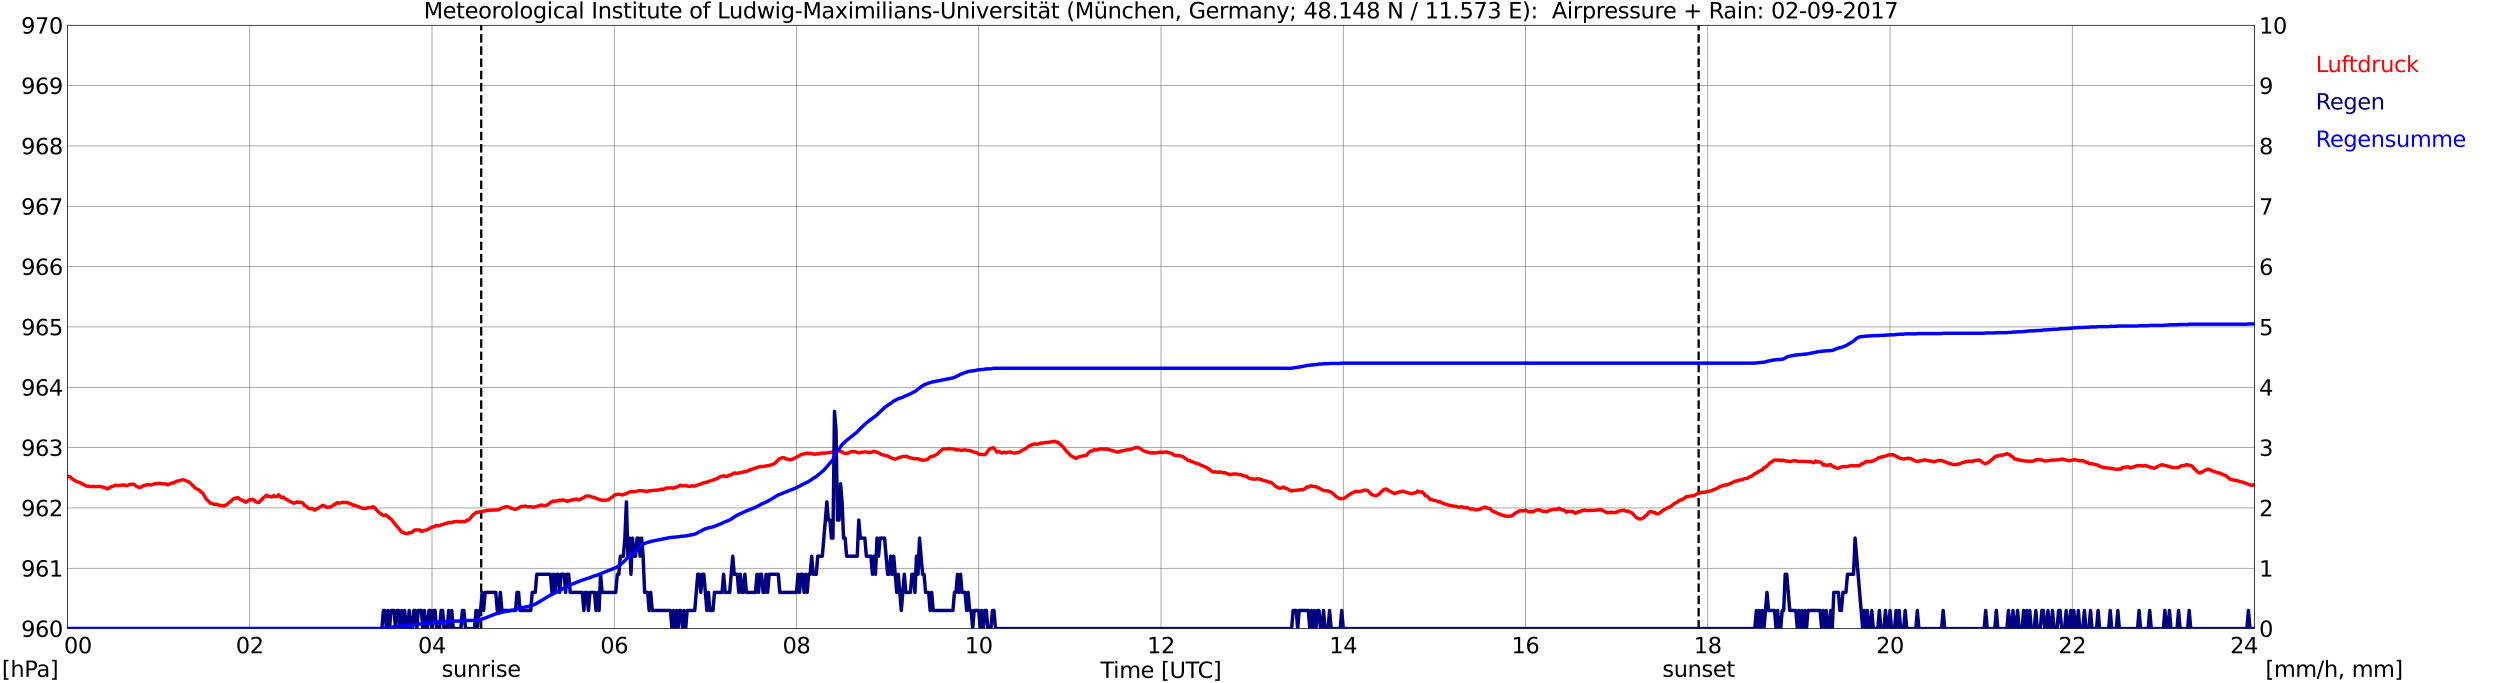 <?xml version="1.0" encoding="utf-8" standalone="no"?>
<!DOCTYPE svg PUBLIC "-//W3C//DTD SVG 1.1//EN"
  "http://www.w3.org/Graphics/SVG/1.1/DTD/svg11.dtd">
<svg xmlns:xlink="http://www.w3.org/1999/xlink" width="1085.4pt" height="296.64pt" viewBox="0 0 1085.4 296.64" xmlns="http://www.w3.org/2000/svg" version="1.1">
 <defs>
  <style type="text/css">*{stroke-linejoin: round; stroke-linecap: butt}</style>
 </defs>
 <g id="figure_1">
  <g id="patch_1">
   <path d="M 0 296.64 
L 1085.4 296.64 
L 1085.4 0 
L 0 0 
z
" style="fill: #ffffff"/>
  </g>
  <g id="axes_1">
   <g id="patch_2">
    <path d="M 29.306 272.909 
L 978.814 272.909 
L 978.814 10.976 
L 29.306 10.976 
z
" style="fill: #ffffff"/>
   </g>
   <g id="patch_3">
    <path d="M 978.814 272.909 
L 978.814 272.909 
L 978.814 10.976 
L 978.814 10.976 
z
" clip-path="url(#p88569a72a7)" style="fill: #d3d3d3; opacity: 0.25; stroke: #d3d3d3; stroke-linejoin: miter"/>
   </g>
   <g id="matplotlib.axis_1">
    <g id="xtick_1">
     <g id="line2d_1">
      <path d="M 29.306 272.909 
L 29.306 10.976 
" clip-path="url(#p88569a72a7)" style="fill: none; stroke: #808080; stroke-width: 0.3; stroke-linecap: square"/>
     </g>
     <g id="line2d_2"/>
     <g id="text_1">
      <!--    00 -->
      <g transform="translate(18.733 283.627) scale(0.095 -0.095)">
       <defs>
        <path id="DejaVuSans-20" transform="scale(0.016)"/>
        <path id="DejaVuSans-30" d="M 2034 4250 
Q 1547 4250 1301 3770 
Q 1056 3291 1056 2328 
Q 1056 1369 1301 889 
Q 1547 409 2034 409 
Q 2525 409 2770 889 
Q 3016 1369 3016 2328 
Q 3016 3291 2770 3770 
Q 2525 4250 2034 4250 
z
M 2034 4750 
Q 2819 4750 3233 4129 
Q 3647 3509 3647 2328 
Q 3647 1150 3233 529 
Q 2819 -91 2034 -91 
Q 1250 -91 836 529 
Q 422 1150 422 2328 
Q 422 3509 836 4129 
Q 1250 4750 2034 4750 
z
" transform="scale(0.016)"/>
       </defs>
       <use xlink:href="#DejaVuSans-20"/>
       <use xlink:href="#DejaVuSans-20" transform="translate(31.787 0)"/>
       <use xlink:href="#DejaVuSans-20" transform="translate(63.574 0)"/>
       <use xlink:href="#DejaVuSans-30" transform="translate(95.361 0)"/>
       <use xlink:href="#DejaVuSans-30" transform="translate(158.984 0)"/>
      </g>
     </g>
    </g>
    <g id="xtick_2">
     <g id="line2d_3">
      <path d="M 108.431 272.909 
L 108.431 10.976 
" clip-path="url(#p88569a72a7)" style="fill: none; stroke: #808080; stroke-width: 0.3; stroke-linecap: square"/>
     </g>
     <g id="line2d_4"/>
     <g id="text_2">
      <!-- 02 -->
      <g transform="translate(102.387 283.627) scale(0.095 -0.095)">
       <defs>
        <path id="DejaVuSans-32" d="M 1228 531 
L 3431 531 
L 3431 0 
L 469 0 
L 469 531 
Q 828 903 1448 1529 
Q 2069 2156 2228 2338 
Q 2531 2678 2651 2914 
Q 2772 3150 2772 3378 
Q 2772 3750 2511 3984 
Q 2250 4219 1831 4219 
Q 1534 4219 1204 4116 
Q 875 4013 500 3803 
L 500 4441 
Q 881 4594 1212 4672 
Q 1544 4750 1819 4750 
Q 2544 4750 2975 4387 
Q 3406 4025 3406 3419 
Q 3406 3131 3298 2873 
Q 3191 2616 2906 2266 
Q 2828 2175 2409 1742 
Q 1991 1309 1228 531 
z
" transform="scale(0.016)"/>
       </defs>
       <use xlink:href="#DejaVuSans-30"/>
       <use xlink:href="#DejaVuSans-32" transform="translate(63.623 0)"/>
      </g>
     </g>
    </g>
    <g id="xtick_3">
     <g id="line2d_5">
      <path d="M 187.557 272.909 
L 187.557 10.976 
" clip-path="url(#p88569a72a7)" style="fill: none; stroke: #808080; stroke-width: 0.3; stroke-linecap: square"/>
     </g>
     <g id="line2d_6"/>
     <g id="text_3">
      <!-- 04 -->
      <g transform="translate(181.513 283.627) scale(0.095 -0.095)">
       <defs>
        <path id="DejaVuSans-34" d="M 2419 4116 
L 825 1625 
L 2419 1625 
L 2419 4116 
z
M 2253 4666 
L 3047 4666 
L 3047 1625 
L 3713 1625 
L 3713 1100 
L 3047 1100 
L 3047 0 
L 2419 0 
L 2419 1100 
L 313 1100 
L 313 1709 
L 2253 4666 
z
" transform="scale(0.016)"/>
       </defs>
       <use xlink:href="#DejaVuSans-30"/>
       <use xlink:href="#DejaVuSans-34" transform="translate(63.623 0)"/>
      </g>
     </g>
    </g>
    <g id="xtick_4">
     <g id="line2d_7">
      <path d="M 266.683 272.909 
L 266.683 10.976 
" clip-path="url(#p88569a72a7)" style="fill: none; stroke: #808080; stroke-width: 0.3; stroke-linecap: square"/>
     </g>
     <g id="line2d_8"/>
     <g id="text_4">
      <!-- 06 -->
      <g transform="translate(260.638 283.627) scale(0.095 -0.095)">
       <defs>
        <path id="DejaVuSans-36" d="M 2113 2584 
Q 1688 2584 1439 2293 
Q 1191 2003 1191 1497 
Q 1191 994 1439 701 
Q 1688 409 2113 409 
Q 2538 409 2786 701 
Q 3034 994 3034 1497 
Q 3034 2003 2786 2293 
Q 2538 2584 2113 2584 
z
M 3366 4563 
L 3366 3988 
Q 3128 4100 2886 4159 
Q 2644 4219 2406 4219 
Q 1781 4219 1451 3797 
Q 1122 3375 1075 2522 
Q 1259 2794 1537 2939 
Q 1816 3084 2150 3084 
Q 2853 3084 3261 2657 
Q 3669 2231 3669 1497 
Q 3669 778 3244 343 
Q 2819 -91 2113 -91 
Q 1303 -91 875 529 
Q 447 1150 447 2328 
Q 447 3434 972 4092 
Q 1497 4750 2381 4750 
Q 2619 4750 2861 4703 
Q 3103 4656 3366 4563 
z
" transform="scale(0.016)"/>
       </defs>
       <use xlink:href="#DejaVuSans-30"/>
       <use xlink:href="#DejaVuSans-36" transform="translate(63.623 0)"/>
      </g>
     </g>
    </g>
    <g id="xtick_5">
     <g id="line2d_9">
      <path d="M 345.808 272.909 
L 345.808 10.976 
" clip-path="url(#p88569a72a7)" style="fill: none; stroke: #808080; stroke-width: 0.3; stroke-linecap: square"/>
     </g>
     <g id="line2d_10"/>
     <g id="text_5">
      <!-- 08 -->
      <g transform="translate(339.764 283.627) scale(0.095 -0.095)">
       <defs>
        <path id="DejaVuSans-38" d="M 2034 2216 
Q 1584 2216 1326 1975 
Q 1069 1734 1069 1313 
Q 1069 891 1326 650 
Q 1584 409 2034 409 
Q 2484 409 2743 651 
Q 3003 894 3003 1313 
Q 3003 1734 2745 1975 
Q 2488 2216 2034 2216 
z
M 1403 2484 
Q 997 2584 770 2862 
Q 544 3141 544 3541 
Q 544 4100 942 4425 
Q 1341 4750 2034 4750 
Q 2731 4750 3128 4425 
Q 3525 4100 3525 3541 
Q 3525 3141 3298 2862 
Q 3072 2584 2669 2484 
Q 3125 2378 3379 2068 
Q 3634 1759 3634 1313 
Q 3634 634 3220 271 
Q 2806 -91 2034 -91 
Q 1263 -91 848 271 
Q 434 634 434 1313 
Q 434 1759 690 2068 
Q 947 2378 1403 2484 
z
M 1172 3481 
Q 1172 3119 1398 2916 
Q 1625 2713 2034 2713 
Q 2441 2713 2670 2916 
Q 2900 3119 2900 3481 
Q 2900 3844 2670 4047 
Q 2441 4250 2034 4250 
Q 1625 4250 1398 4047 
Q 1172 3844 1172 3481 
z
" transform="scale(0.016)"/>
       </defs>
       <use xlink:href="#DejaVuSans-30"/>
       <use xlink:href="#DejaVuSans-38" transform="translate(63.623 0)"/>
      </g>
     </g>
    </g>
    <g id="xtick_6">
     <g id="line2d_11">
      <path d="M 424.934 272.909 
L 424.934 10.976 
" clip-path="url(#p88569a72a7)" style="fill: none; stroke: #808080; stroke-width: 0.3; stroke-linecap: square"/>
     </g>
     <g id="line2d_12"/>
     <g id="text_6">
      <!-- 10 -->
      <g transform="translate(418.89 283.627) scale(0.095 -0.095)">
       <defs>
        <path id="DejaVuSans-31" d="M 794 531 
L 1825 531 
L 1825 4091 
L 703 3866 
L 703 4441 
L 1819 4666 
L 2450 4666 
L 2450 531 
L 3481 531 
L 3481 0 
L 794 0 
L 794 531 
z
" transform="scale(0.016)"/>
       </defs>
       <use xlink:href="#DejaVuSans-31"/>
       <use xlink:href="#DejaVuSans-30" transform="translate(63.623 0)"/>
      </g>
     </g>
    </g>
    <g id="xtick_7">
     <g id="line2d_13">
      <path d="M 504.06 272.909 
L 504.06 10.976 
" clip-path="url(#p88569a72a7)" style="fill: none; stroke: #808080; stroke-width: 0.3; stroke-linecap: square"/>
     </g>
     <g id="line2d_14"/>
     <g id="text_7">
      <!-- 12 -->
      <g transform="translate(498.015 283.627) scale(0.095 -0.095)">
       <use xlink:href="#DejaVuSans-31"/>
       <use xlink:href="#DejaVuSans-32" transform="translate(63.623 0)"/>
      </g>
     </g>
    </g>
    <g id="xtick_8">
     <g id="line2d_15">
      <path d="M 583.185 272.909 
L 583.185 10.976 
" clip-path="url(#p88569a72a7)" style="fill: none; stroke: #808080; stroke-width: 0.3; stroke-linecap: square"/>
     </g>
     <g id="line2d_16"/>
     <g id="text_8">
      <!-- 14 -->
      <g transform="translate(577.141 283.627) scale(0.095 -0.095)">
       <use xlink:href="#DejaVuSans-31"/>
       <use xlink:href="#DejaVuSans-34" transform="translate(63.623 0)"/>
      </g>
     </g>
    </g>
    <g id="xtick_9">
     <g id="line2d_17">
      <path d="M 662.311 272.909 
L 662.311 10.976 
" clip-path="url(#p88569a72a7)" style="fill: none; stroke: #808080; stroke-width: 0.3; stroke-linecap: square"/>
     </g>
     <g id="line2d_18"/>
     <g id="text_9">
      <!-- 16 -->
      <g transform="translate(656.267 283.627) scale(0.095 -0.095)">
       <use xlink:href="#DejaVuSans-31"/>
       <use xlink:href="#DejaVuSans-36" transform="translate(63.623 0)"/>
      </g>
     </g>
    </g>
    <g id="xtick_10">
     <g id="line2d_19">
      <path d="M 741.437 272.909 
L 741.437 10.976 
" clip-path="url(#p88569a72a7)" style="fill: none; stroke: #808080; stroke-width: 0.3; stroke-linecap: square"/>
     </g>
     <g id="line2d_20"/>
     <g id="text_10">
      <!-- 18 -->
      <g transform="translate(735.392 283.627) scale(0.095 -0.095)">
       <use xlink:href="#DejaVuSans-31"/>
       <use xlink:href="#DejaVuSans-38" transform="translate(63.623 0)"/>
      </g>
     </g>
    </g>
    <g id="xtick_11">
     <g id="line2d_21">
      <path d="M 820.562 272.909 
L 820.562 10.976 
" clip-path="url(#p88569a72a7)" style="fill: none; stroke: #808080; stroke-width: 0.3; stroke-linecap: square"/>
     </g>
     <g id="line2d_22"/>
     <g id="text_11">
      <!-- 20 -->
      <g transform="translate(814.518 283.627) scale(0.095 -0.095)">
       <use xlink:href="#DejaVuSans-32"/>
       <use xlink:href="#DejaVuSans-30" transform="translate(63.623 0)"/>
      </g>
     </g>
    </g>
    <g id="xtick_12">
     <g id="line2d_23">
      <path d="M 899.688 272.909 
L 899.688 10.976 
" clip-path="url(#p88569a72a7)" style="fill: none; stroke: #808080; stroke-width: 0.3; stroke-linecap: square"/>
     </g>
     <g id="line2d_24"/>
     <g id="text_12">
      <!-- 22 -->
      <g transform="translate(893.644 283.627) scale(0.095 -0.095)">
       <use xlink:href="#DejaVuSans-32"/>
       <use xlink:href="#DejaVuSans-32" transform="translate(63.623 0)"/>
      </g>
     </g>
    </g>
    <g id="xtick_13">
     <g id="line2d_25">
      <path d="M 978.814 272.909 
L 978.814 10.976 
" clip-path="url(#p88569a72a7)" style="fill: none; stroke: #808080; stroke-width: 0.3; stroke-linecap: square"/>
     </g>
     <g id="line2d_26"/>
     <g id="text_13">
      <!-- 24    -->
      <g transform="translate(968.241 283.627) scale(0.095 -0.095)">
       <use xlink:href="#DejaVuSans-32"/>
       <use xlink:href="#DejaVuSans-34" transform="translate(63.623 0)"/>
       <use xlink:href="#DejaVuSans-20" transform="translate(127.246 0)"/>
       <use xlink:href="#DejaVuSans-20" transform="translate(159.033 0)"/>
       <use xlink:href="#DejaVuSans-20" transform="translate(190.82 0)"/>
      </g>
     </g>
    </g>
    <g id="text_14">
     <!-- Time [UTC] -->
     <g transform="translate(477.806 294.322) scale(0.095 -0.095)">
      <defs>
       <path id="DejaVuSans-54" d="M -19 4666 
L 3928 4666 
L 3928 4134 
L 2272 4134 
L 2272 0 
L 1638 0 
L 1638 4134 
L -19 4134 
L -19 4666 
z
" transform="scale(0.016)"/>
       <path id="DejaVuSans-69" d="M 603 3500 
L 1178 3500 
L 1178 0 
L 603 0 
L 603 3500 
z
M 603 4863 
L 1178 4863 
L 1178 4134 
L 603 4134 
L 603 4863 
z
" transform="scale(0.016)"/>
       <path id="DejaVuSans-6d" d="M 3328 2828 
Q 3544 3216 3844 3400 
Q 4144 3584 4550 3584 
Q 5097 3584 5394 3201 
Q 5691 2819 5691 2113 
L 5691 0 
L 5113 0 
L 5113 2094 
Q 5113 2597 4934 2840 
Q 4756 3084 4391 3084 
Q 3944 3084 3684 2787 
Q 3425 2491 3425 1978 
L 3425 0 
L 2847 0 
L 2847 2094 
Q 2847 2600 2669 2842 
Q 2491 3084 2119 3084 
Q 1678 3084 1418 2786 
Q 1159 2488 1159 1978 
L 1159 0 
L 581 0 
L 581 3500 
L 1159 3500 
L 1159 2956 
Q 1356 3278 1631 3431 
Q 1906 3584 2284 3584 
Q 2666 3584 2933 3390 
Q 3200 3197 3328 2828 
z
" transform="scale(0.016)"/>
       <path id="DejaVuSans-65" d="M 3597 1894 
L 3597 1613 
L 953 1613 
Q 991 1019 1311 708 
Q 1631 397 2203 397 
Q 2534 397 2845 478 
Q 3156 559 3463 722 
L 3463 178 
Q 3153 47 2828 -22 
Q 2503 -91 2169 -91 
Q 1331 -91 842 396 
Q 353 884 353 1716 
Q 353 2575 817 3079 
Q 1281 3584 2069 3584 
Q 2775 3584 3186 3129 
Q 3597 2675 3597 1894 
z
M 3022 2063 
Q 3016 2534 2758 2815 
Q 2500 3097 2075 3097 
Q 1594 3097 1305 2825 
Q 1016 2553 972 2059 
L 3022 2063 
z
" transform="scale(0.016)"/>
       <path id="DejaVuSans-5b" d="M 550 4863 
L 1875 4863 
L 1875 4416 
L 1125 4416 
L 1125 -397 
L 1875 -397 
L 1875 -844 
L 550 -844 
L 550 4863 
z
" transform="scale(0.016)"/>
       <path id="DejaVuSans-55" d="M 556 4666 
L 1191 4666 
L 1191 1831 
Q 1191 1081 1462 751 
Q 1734 422 2344 422 
Q 2950 422 3222 751 
Q 3494 1081 3494 1831 
L 3494 4666 
L 4128 4666 
L 4128 1753 
Q 4128 841 3676 375 
Q 3225 -91 2344 -91 
Q 1459 -91 1007 375 
Q 556 841 556 1753 
L 556 4666 
z
" transform="scale(0.016)"/>
       <path id="DejaVuSans-43" d="M 4122 4306 
L 4122 3641 
Q 3803 3938 3442 4084 
Q 3081 4231 2675 4231 
Q 1875 4231 1450 3742 
Q 1025 3253 1025 2328 
Q 1025 1406 1450 917 
Q 1875 428 2675 428 
Q 3081 428 3442 575 
Q 3803 722 4122 1019 
L 4122 359 
Q 3791 134 3420 21 
Q 3050 -91 2638 -91 
Q 1578 -91 968 557 
Q 359 1206 359 2328 
Q 359 3453 968 4101 
Q 1578 4750 2638 4750 
Q 3056 4750 3426 4639 
Q 3797 4528 4122 4306 
z
" transform="scale(0.016)"/>
       <path id="DejaVuSans-5d" d="M 1947 4863 
L 1947 -844 
L 622 -844 
L 622 -397 
L 1369 -397 
L 1369 4416 
L 622 4416 
L 622 4863 
L 1947 4863 
z
" transform="scale(0.016)"/>
      </defs>
      <use xlink:href="#DejaVuSans-54"/>
      <use xlink:href="#DejaVuSans-69" transform="translate(57.959 0)"/>
      <use xlink:href="#DejaVuSans-6d" transform="translate(85.742 0)"/>
      <use xlink:href="#DejaVuSans-65" transform="translate(183.154 0)"/>
      <use xlink:href="#DejaVuSans-20" transform="translate(244.678 0)"/>
      <use xlink:href="#DejaVuSans-5b" transform="translate(276.465 0)"/>
      <use xlink:href="#DejaVuSans-55" transform="translate(315.479 0)"/>
      <use xlink:href="#DejaVuSans-54" transform="translate(388.672 0)"/>
      <use xlink:href="#DejaVuSans-43" transform="translate(443.881 0)"/>
      <use xlink:href="#DejaVuSans-5d" transform="translate(513.705 0)"/>
     </g>
    </g>
   </g>
   <g id="matplotlib.axis_2">
    <g id="ytick_1">
     <g id="line2d_27">
      <path d="M 29.306 272.909 
L 978.814 272.909 
" clip-path="url(#p88569a72a7)" style="fill: none; stroke: #808080; stroke-width: 0.3; stroke-linecap: square"/>
     </g>
     <g id="line2d_28"/>
     <g id="text_15">
      <!-- 960 -->
      <g transform="translate(9.173 276.518) scale(0.095 -0.095)">
       <defs>
        <path id="DejaVuSans-39" d="M 703 97 
L 703 672 
Q 941 559 1184 500 
Q 1428 441 1663 441 
Q 2288 441 2617 861 
Q 2947 1281 2994 2138 
Q 2813 1869 2534 1725 
Q 2256 1581 1919 1581 
Q 1219 1581 811 2004 
Q 403 2428 403 3163 
Q 403 3881 828 4315 
Q 1253 4750 1959 4750 
Q 2769 4750 3195 4129 
Q 3622 3509 3622 2328 
Q 3622 1225 3098 567 
Q 2575 -91 1691 -91 
Q 1453 -91 1209 -44 
Q 966 3 703 97 
z
M 1959 2075 
Q 2384 2075 2632 2365 
Q 2881 2656 2881 3163 
Q 2881 3666 2632 3958 
Q 2384 4250 1959 4250 
Q 1534 4250 1286 3958 
Q 1038 3666 1038 3163 
Q 1038 2656 1286 2365 
Q 1534 2075 1959 2075 
z
" transform="scale(0.016)"/>
       </defs>
       <use xlink:href="#DejaVuSans-39"/>
       <use xlink:href="#DejaVuSans-36" transform="translate(63.623 0)"/>
       <use xlink:href="#DejaVuSans-30" transform="translate(127.246 0)"/>
      </g>
     </g>
    </g>
    <g id="ytick_2">
     <g id="line2d_29">
      <path d="M 29.306 246.715 
L 978.814 246.715 
" clip-path="url(#p88569a72a7)" style="fill: none; stroke: #808080; stroke-width: 0.3; stroke-linecap: square"/>
     </g>
     <g id="line2d_30"/>
     <g id="text_16">
      <!-- 961 -->
      <g transform="translate(9.173 250.325) scale(0.095 -0.095)">
       <use xlink:href="#DejaVuSans-39"/>
       <use xlink:href="#DejaVuSans-36" transform="translate(63.623 0)"/>
       <use xlink:href="#DejaVuSans-31" transform="translate(127.246 0)"/>
      </g>
     </g>
    </g>
    <g id="ytick_3">
     <g id="line2d_31">
      <path d="M 29.306 220.522 
L 978.814 220.522 
" clip-path="url(#p88569a72a7)" style="fill: none; stroke: #808080; stroke-width: 0.3; stroke-linecap: square"/>
     </g>
     <g id="line2d_32"/>
     <g id="text_17">
      <!-- 962 -->
      <g transform="translate(9.173 224.131) scale(0.095 -0.095)">
       <use xlink:href="#DejaVuSans-39"/>
       <use xlink:href="#DejaVuSans-36" transform="translate(63.623 0)"/>
       <use xlink:href="#DejaVuSans-32" transform="translate(127.246 0)"/>
      </g>
     </g>
    </g>
    <g id="ytick_4">
     <g id="line2d_33">
      <path d="M 29.306 194.329 
L 978.814 194.329 
" clip-path="url(#p88569a72a7)" style="fill: none; stroke: #808080; stroke-width: 0.3; stroke-linecap: square"/>
     </g>
     <g id="line2d_34"/>
     <g id="text_18">
      <!-- 963 -->
      <g transform="translate(9.173 197.938) scale(0.095 -0.095)">
       <defs>
        <path id="DejaVuSans-33" d="M 2597 2516 
Q 3050 2419 3304 2112 
Q 3559 1806 3559 1356 
Q 3559 666 3084 287 
Q 2609 -91 1734 -91 
Q 1441 -91 1130 -33 
Q 819 25 488 141 
L 488 750 
Q 750 597 1062 519 
Q 1375 441 1716 441 
Q 2309 441 2620 675 
Q 2931 909 2931 1356 
Q 2931 1769 2642 2001 
Q 2353 2234 1838 2234 
L 1294 2234 
L 1294 2753 
L 1863 2753 
Q 2328 2753 2575 2939 
Q 2822 3125 2822 3475 
Q 2822 3834 2567 4026 
Q 2313 4219 1838 4219 
Q 1578 4219 1281 4162 
Q 984 4106 628 3988 
L 628 4550 
Q 988 4650 1302 4700 
Q 1616 4750 1894 4750 
Q 2613 4750 3031 4423 
Q 3450 4097 3450 3541 
Q 3450 3153 3228 2886 
Q 3006 2619 2597 2516 
z
" transform="scale(0.016)"/>
       </defs>
       <use xlink:href="#DejaVuSans-39"/>
       <use xlink:href="#DejaVuSans-36" transform="translate(63.623 0)"/>
       <use xlink:href="#DejaVuSans-33" transform="translate(127.246 0)"/>
      </g>
     </g>
    </g>
    <g id="ytick_5">
     <g id="line2d_35">
      <path d="M 29.306 168.136 
L 978.814 168.136 
" clip-path="url(#p88569a72a7)" style="fill: none; stroke: #808080; stroke-width: 0.3; stroke-linecap: square"/>
     </g>
     <g id="line2d_36"/>
     <g id="text_19">
      <!-- 964 -->
      <g transform="translate(9.173 171.745) scale(0.095 -0.095)">
       <use xlink:href="#DejaVuSans-39"/>
       <use xlink:href="#DejaVuSans-36" transform="translate(63.623 0)"/>
       <use xlink:href="#DejaVuSans-34" transform="translate(127.246 0)"/>
      </g>
     </g>
    </g>
    <g id="ytick_6">
     <g id="line2d_37">
      <path d="M 29.306 141.942 
L 978.814 141.942 
" clip-path="url(#p88569a72a7)" style="fill: none; stroke: #808080; stroke-width: 0.3; stroke-linecap: square"/>
     </g>
     <g id="line2d_38"/>
     <g id="text_20">
      <!-- 965 -->
      <g transform="translate(9.173 145.551) scale(0.095 -0.095)">
       <defs>
        <path id="DejaVuSans-35" d="M 691 4666 
L 3169 4666 
L 3169 4134 
L 1269 4134 
L 1269 2991 
Q 1406 3038 1543 3061 
Q 1681 3084 1819 3084 
Q 2600 3084 3056 2656 
Q 3513 2228 3513 1497 
Q 3513 744 3044 326 
Q 2575 -91 1722 -91 
Q 1428 -91 1123 -41 
Q 819 9 494 109 
L 494 744 
Q 775 591 1075 516 
Q 1375 441 1709 441 
Q 2250 441 2565 725 
Q 2881 1009 2881 1497 
Q 2881 1984 2565 2268 
Q 2250 2553 1709 2553 
Q 1456 2553 1204 2497 
Q 953 2441 691 2322 
L 691 4666 
z
" transform="scale(0.016)"/>
       </defs>
       <use xlink:href="#DejaVuSans-39"/>
       <use xlink:href="#DejaVuSans-36" transform="translate(63.623 0)"/>
       <use xlink:href="#DejaVuSans-35" transform="translate(127.246 0)"/>
      </g>
     </g>
    </g>
    <g id="ytick_7">
     <g id="line2d_39">
      <path d="M 29.306 115.749 
L 978.814 115.749 
" clip-path="url(#p88569a72a7)" style="fill: none; stroke: #808080; stroke-width: 0.3; stroke-linecap: square"/>
     </g>
     <g id="line2d_40"/>
     <g id="text_21">
      <!-- 966 -->
      <g transform="translate(9.173 119.358) scale(0.095 -0.095)">
       <use xlink:href="#DejaVuSans-39"/>
       <use xlink:href="#DejaVuSans-36" transform="translate(63.623 0)"/>
       <use xlink:href="#DejaVuSans-36" transform="translate(127.246 0)"/>
      </g>
     </g>
    </g>
    <g id="ytick_8">
     <g id="line2d_41">
      <path d="M 29.306 89.556 
L 978.814 89.556 
" clip-path="url(#p88569a72a7)" style="fill: none; stroke: #808080; stroke-width: 0.3; stroke-linecap: square"/>
     </g>
     <g id="line2d_42"/>
     <g id="text_22">
      <!-- 967 -->
      <g transform="translate(9.173 93.165) scale(0.095 -0.095)">
       <defs>
        <path id="DejaVuSans-37" d="M 525 4666 
L 3525 4666 
L 3525 4397 
L 1831 0 
L 1172 0 
L 2766 4134 
L 525 4134 
L 525 4666 
z
" transform="scale(0.016)"/>
       </defs>
       <use xlink:href="#DejaVuSans-39"/>
       <use xlink:href="#DejaVuSans-36" transform="translate(63.623 0)"/>
       <use xlink:href="#DejaVuSans-37" transform="translate(127.246 0)"/>
      </g>
     </g>
    </g>
    <g id="ytick_9">
     <g id="line2d_43">
      <path d="M 29.306 63.362 
L 978.814 63.362 
" clip-path="url(#p88569a72a7)" style="fill: none; stroke: #808080; stroke-width: 0.3; stroke-linecap: square"/>
     </g>
     <g id="line2d_44"/>
     <g id="text_23">
      <!-- 968 -->
      <g transform="translate(9.173 66.972) scale(0.095 -0.095)">
       <use xlink:href="#DejaVuSans-39"/>
       <use xlink:href="#DejaVuSans-36" transform="translate(63.623 0)"/>
       <use xlink:href="#DejaVuSans-38" transform="translate(127.246 0)"/>
      </g>
     </g>
    </g>
    <g id="ytick_10">
     <g id="line2d_45">
      <path d="M 29.306 37.169 
L 978.814 37.169 
" clip-path="url(#p88569a72a7)" style="fill: none; stroke: #808080; stroke-width: 0.3; stroke-linecap: square"/>
     </g>
     <g id="line2d_46"/>
     <g id="text_24">
      <!-- 969 -->
      <g transform="translate(9.173 40.778) scale(0.095 -0.095)">
       <use xlink:href="#DejaVuSans-39"/>
       <use xlink:href="#DejaVuSans-36" transform="translate(63.623 0)"/>
       <use xlink:href="#DejaVuSans-39" transform="translate(127.246 0)"/>
      </g>
     </g>
    </g>
    <g id="ytick_11">
     <g id="line2d_47">
      <path d="M 29.306 10.976 
L 978.814 10.976 
" clip-path="url(#p88569a72a7)" style="fill: none; stroke: #808080; stroke-width: 0.3; stroke-linecap: square"/>
     </g>
     <g id="line2d_48"/>
     <g id="text_25">
      <!-- 970 -->
      <g transform="translate(9.173 14.585) scale(0.095 -0.095)">
       <use xlink:href="#DejaVuSans-39"/>
       <use xlink:href="#DejaVuSans-37" transform="translate(63.623 0)"/>
       <use xlink:href="#DejaVuSans-30" transform="translate(127.246 0)"/>
      </g>
     </g>
    </g>
   </g>
   <g id="line2d_49">
    <path d="M 208.921 272.909 
L 208.921 10.976 
" clip-path="url(#p88569a72a7)" style="fill: none; stroke-dasharray: 3.7,1.6; stroke-dashoffset: 0; stroke: #000000"/>
   </g>
   <g id="line2d_50">
    <path d="M 737.48 272.909 
L 737.48 10.976 
" clip-path="url(#p88569a72a7)" style="fill: none; stroke-dasharray: 3.7,1.6; stroke-dashoffset: 0; stroke: #000000"/>
   </g>
   <g id="line2d_51">
    <path d="M 29.306 206.727 
L 30.625 207.111 
L 31.284 207.845 
L 32.603 208.735 
L 33.921 209.311 
L 34.581 209.469 
L 37.218 210.883 
L 37.878 211.093 
L 38.537 211.093 
L 39.856 211.302 
L 40.515 211.145 
L 41.175 211.302 
L 42.493 211.197 
L 43.153 211.145 
L 45.79 211.826 
L 46.45 212.245 
L 47.109 212.14 
L 47.768 211.564 
L 48.428 211.25 
L 49.087 211.145 
L 49.747 210.778 
L 50.406 210.673 
L 51.065 210.831 
L 53.703 210.516 
L 54.362 210.778 
L 55.022 210.883 
L 56.34 210.254 
L 57 210.359 
L 57.659 210.15 
L 58.319 210.412 
L 58.978 210.988 
L 60.297 211.616 
L 60.956 211.616 
L 62.275 210.883 
L 62.934 210.831 
L 63.594 210.412 
L 64.912 210.516 
L 65.572 210.569 
L 66.231 210.307 
L 66.89 210.202 
L 67.55 209.888 
L 68.209 209.94 
L 69.528 209.835 
L 70.187 210.045 
L 72.166 210.097 
L 72.825 210.516 
L 74.803 209.626 
L 75.462 209.731 
L 76.122 209.207 
L 76.781 208.892 
L 78.1 208.683 
L 78.759 208.368 
L 79.419 208.316 
L 80.078 208.421 
L 82.056 209.259 
L 82.716 209.783 
L 83.375 210.516 
L 84.034 211.04 
L 84.694 211.931 
L 86.013 212.507 
L 86.672 212.874 
L 87.331 213.712 
L 87.991 214.026 
L 89.309 216.279 
L 89.969 217.117 
L 90.628 217.641 
L 91.288 218.427 
L 91.947 218.531 
L 92.606 218.898 
L 93.266 219.003 
L 93.925 218.898 
L 94.584 219.055 
L 95.244 219.474 
L 96.563 219.422 
L 97.222 219.684 
L 97.881 219.317 
L 98.541 219.108 
L 99.2 218.374 
L 99.86 217.955 
L 101.178 216.698 
L 101.838 216.331 
L 102.497 216.331 
L 103.156 216.017 
L 103.816 216.384 
L 104.475 217.012 
L 105.794 217.431 
L 106.453 218.008 
L 107.113 217.903 
L 108.431 216.855 
L 109.091 217.065 
L 109.75 216.803 
L 110.41 217.169 
L 111.069 217.903 
L 112.388 218.217 
L 114.366 216.122 
L 115.025 215.65 
L 115.685 215.022 
L 116.344 215.545 
L 117.003 215.388 
L 117.663 215.755 
L 118.322 215.65 
L 118.982 215.179 
L 119.641 215.65 
L 120.3 215.598 
L 120.96 214.812 
L 122.278 216.069 
L 122.938 215.807 
L 124.257 216.75 
L 124.916 217.065 
L 125.575 217.536 
L 127.553 218.479 
L 128.213 218.27 
L 128.872 217.903 
L 129.532 218.217 
L 130.191 217.955 
L 131.51 218.374 
L 132.169 219.474 
L 132.829 219.684 
L 134.147 220.784 
L 134.807 220.889 
L 135.466 220.679 
L 136.125 221.203 
L 136.785 221.465 
L 137.444 220.836 
L 138.104 220.679 
L 138.763 220.155 
L 139.422 219.841 
L 140.082 219.37 
L 140.741 219.579 
L 141.4 220.051 
L 142.06 220.313 
L 142.719 220.103 
L 143.379 220.103 
L 144.038 219.841 
L 144.697 219.317 
L 145.357 219.003 
L 146.016 218.479 
L 146.676 218.217 
L 147.335 218.479 
L 148.654 218.06 
L 149.313 218.217 
L 150.632 218.112 
L 152.61 218.898 
L 153.269 219.37 
L 153.929 219.317 
L 157.226 220.627 
L 158.544 220.836 
L 159.863 220.365 
L 161.182 220.365 
L 161.841 219.998 
L 162.501 220.26 
L 164.479 222.46 
L 165.138 222.88 
L 165.798 223.456 
L 166.457 223.77 
L 167.116 223.613 
L 167.776 223.665 
L 169.094 224.923 
L 169.754 225.394 
L 170.413 226.075 
L 171.073 227.018 
L 173.71 230.109 
L 174.37 230.947 
L 175.029 231.157 
L 175.688 231.523 
L 177.007 231.681 
L 177.666 231.261 
L 178.326 231.261 
L 178.985 231 
L 179.645 230.318 
L 180.304 230.057 
L 182.282 230.109 
L 182.941 230.685 
L 183.601 230.58 
L 184.26 230.266 
L 185.579 230.004 
L 187.557 228.799 
L 188.217 228.852 
L 188.876 228.38 
L 189.535 228.118 
L 190.195 228.328 
L 190.854 228.223 
L 191.513 227.856 
L 192.173 227.752 
L 193.492 227.228 
L 194.151 227.175 
L 194.81 226.809 
L 195.47 226.809 
L 196.129 226.966 
L 196.788 226.547 
L 198.767 226.337 
L 199.426 226.599 
L 200.745 226.389 
L 202.063 226.494 
L 202.723 225.813 
L 203.382 225.813 
L 204.042 225.185 
L 205.36 223.508 
L 206.02 223.089 
L 206.679 222.513 
L 210.635 221.832 
L 211.295 221.57 
L 214.592 221.413 
L 216.57 221.308 
L 217.229 220.836 
L 219.207 220.103 
L 219.867 219.946 
L 220.526 219.998 
L 221.845 220.627 
L 222.504 220.732 
L 223.164 221.098 
L 223.823 221.098 
L 225.142 220.575 
L 225.801 220.103 
L 226.461 219.841 
L 227.12 219.894 
L 227.779 219.736 
L 228.439 219.789 
L 229.098 220.051 
L 230.417 219.946 
L 231.076 220.155 
L 231.736 220.208 
L 235.033 219.265 
L 236.351 219.474 
L 237.011 219.527 
L 237.67 219.108 
L 238.329 218.846 
L 238.989 218.112 
L 240.308 217.484 
L 240.967 217.693 
L 241.626 217.431 
L 242.286 217.536 
L 242.945 217.117 
L 243.604 217.327 
L 244.264 217.012 
L 245.583 217.274 
L 246.242 217.693 
L 246.901 217.379 
L 247.561 217.327 
L 248.22 216.96 
L 248.88 217.065 
L 249.539 216.698 
L 250.198 216.698 
L 251.517 217.065 
L 252.176 216.593 
L 253.495 216.069 
L 254.155 215.493 
L 254.814 215.284 
L 256.133 215.493 
L 256.792 215.755 
L 258.111 215.965 
L 258.77 216.384 
L 260.089 216.803 
L 261.408 217.222 
L 262.067 217.065 
L 262.726 217.222 
L 263.386 217.065 
L 264.045 217.065 
L 264.705 216.488 
L 266.023 215.65 
L 266.683 215.022 
L 267.342 214.655 
L 268.002 214.707 
L 268.661 214.55 
L 269.32 214.655 
L 269.98 214.917 
L 271.298 214.498 
L 271.958 214.288 
L 272.617 213.869 
L 273.936 213.45 
L 275.914 213.502 
L 277.233 213.031 
L 279.87 213.136 
L 280.53 213.502 
L 281.849 213.083 
L 286.464 212.664 
L 287.124 212.35 
L 287.783 212.455 
L 288.442 212.35 
L 289.102 211.878 
L 291.739 211.826 
L 292.399 212.036 
L 293.058 211.616 
L 293.717 211.512 
L 294.377 211.25 
L 295.036 210.778 
L 295.696 210.673 
L 296.355 210.935 
L 297.674 210.778 
L 298.992 211.197 
L 299.652 211.145 
L 300.311 210.883 
L 300.971 211.04 
L 301.63 211.04 
L 302.949 210.516 
L 303.608 210.412 
L 305.586 209.573 
L 306.905 209.364 
L 307.564 209.05 
L 309.543 208.473 
L 310.202 208.107 
L 310.861 208.002 
L 312.18 207.268 
L 312.839 206.902 
L 313.499 206.797 
L 314.158 206.535 
L 315.477 206.902 
L 316.796 206.221 
L 317.455 206.221 
L 318.114 205.697 
L 318.774 205.33 
L 320.093 205.487 
L 324.708 204.492 
L 325.368 204.073 
L 329.983 202.554 
L 331.961 202.501 
L 332.621 202.239 
L 333.94 202.134 
L 334.599 201.82 
L 335.258 201.768 
L 335.918 201.453 
L 336.577 200.982 
L 337.896 199.62 
L 338.555 199.148 
L 339.215 198.834 
L 339.874 198.729 
L 340.533 198.782 
L 341.193 199.201 
L 343.171 199.62 
L 343.83 199.463 
L 347.127 197.839 
L 347.787 197.367 
L 349.105 197.001 
L 349.765 196.948 
L 350.424 196.686 
L 351.083 196.948 
L 351.743 196.739 
L 352.402 197.001 
L 353.062 197.053 
L 353.721 197.263 
L 354.38 196.948 
L 355.04 197.158 
L 356.359 196.739 
L 357.018 196.686 
L 357.677 196.791 
L 359.655 196.529 
L 360.974 196.424 
L 361.634 196.058 
L 362.293 196.005 
L 363.612 195.481 
L 365.59 196.215 
L 366.249 196.686 
L 366.909 196.896 
L 367.568 196.739 
L 368.227 196.791 
L 368.887 196.372 
L 369.546 196.11 
L 370.206 196.058 
L 370.865 196.162 
L 371.524 196.11 
L 372.184 196.477 
L 372.843 196.581 
L 375.481 196.162 
L 377.459 196.424 
L 378.777 196.267 
L 379.437 195.9 
L 381.415 196.581 
L 382.074 196.896 
L 382.734 197.367 
L 385.371 197.944 
L 386.69 198.729 
L 388.668 199.358 
L 390.646 198.52 
L 391.306 198.415 
L 391.965 198.153 
L 392.624 198.205 
L 393.284 198.101 
L 393.943 198.205 
L 394.603 198.625 
L 397.24 199.201 
L 398.559 199.148 
L 399.218 199.463 
L 399.878 199.515 
L 400.537 199.934 
L 401.196 199.672 
L 401.856 199.672 
L 402.515 199.463 
L 403.175 199.044 
L 403.834 198.415 
L 404.493 198.153 
L 405.153 198.048 
L 406.471 197.42 
L 407.131 196.948 
L 408.45 195.691 
L 409.109 195.167 
L 409.768 194.853 
L 411.087 194.905 
L 411.746 194.696 
L 413.725 194.905 
L 414.384 194.958 
L 415.043 195.377 
L 415.703 195.219 
L 417.022 195.429 
L 417.681 195.586 
L 418.34 195.324 
L 419 195.324 
L 419.659 195.481 
L 420.978 195.586 
L 421.637 195.743 
L 422.297 196.11 
L 423.615 196.424 
L 424.275 196.686 
L 424.934 197.21 
L 427.572 197.42 
L 428.231 196.739 
L 429.55 194.958 
L 430.869 194.434 
L 431.528 194.486 
L 432.847 196.32 
L 433.506 195.953 
L 434.165 196.215 
L 434.825 196.686 
L 436.144 196.267 
L 436.803 196.634 
L 437.462 196.32 
L 438.781 196.215 
L 440.1 196.686 
L 440.759 196.686 
L 441.419 196.477 
L 442.078 196.477 
L 442.737 196.215 
L 443.397 195.743 
L 445.375 194.696 
L 446.694 193.648 
L 447.353 193.491 
L 448.012 193.019 
L 449.331 192.705 
L 449.991 192.914 
L 451.309 192.6 
L 451.969 192.286 
L 452.628 192.443 
L 453.287 192.181 
L 455.925 191.971 
L 456.584 191.762 
L 457.903 191.605 
L 458.563 191.919 
L 459.222 191.971 
L 461.2 193.648 
L 461.859 194.329 
L 462.519 195.324 
L 463.178 196.11 
L 463.838 196.581 
L 464.497 197.524 
L 465.816 198.363 
L 466.475 198.625 
L 467.134 199.044 
L 468.453 198.31 
L 471.75 197.629 
L 472.409 196.791 
L 473.069 196.162 
L 473.728 195.796 
L 474.388 195.691 
L 475.047 195.167 
L 475.706 195.377 
L 477.025 195.167 
L 477.685 194.853 
L 479.663 195.01 
L 480.322 194.853 
L 484.938 196.215 
L 485.597 196.267 
L 486.256 195.953 
L 489.553 195.272 
L 490.872 195.115 
L 492.191 194.591 
L 493.51 194.276 
L 494.169 194.276 
L 495.488 195.01 
L 496.147 195.534 
L 497.466 196.11 
L 498.785 196.372 
L 500.103 196.739 
L 500.763 196.477 
L 501.422 196.739 
L 503.4 196.32 
L 505.379 196.372 
L 506.038 196.215 
L 506.697 196.267 
L 507.357 196.581 
L 508.016 196.634 
L 508.675 196.843 
L 509.994 197.734 
L 510.654 197.786 
L 511.313 197.682 
L 513.291 198.153 
L 513.95 198.467 
L 514.61 199.096 
L 515.269 199.41 
L 515.929 199.934 
L 516.588 199.882 
L 517.247 200.458 
L 517.907 200.458 
L 518.566 200.93 
L 519.226 200.982 
L 519.885 201.349 
L 520.544 201.453 
L 521.204 201.873 
L 523.841 202.92 
L 525.16 203.863 
L 526.479 204.911 
L 527.797 204.859 
L 528.457 205.016 
L 529.116 205.016 
L 529.776 204.859 
L 531.094 205.278 
L 531.754 205.225 
L 532.413 205.54 
L 533.073 205.697 
L 533.732 206.011 
L 535.71 205.802 
L 537.029 205.802 
L 537.688 206.063 
L 539.007 206.063 
L 539.666 206.535 
L 540.985 206.744 
L 542.304 207.635 
L 544.282 208.054 
L 546.26 207.845 
L 546.919 208.054 
L 547.579 208.107 
L 548.238 208.526 
L 550.216 208.997 
L 550.876 209.364 
L 551.535 209.311 
L 552.195 209.678 
L 554.173 211.407 
L 554.832 211.616 
L 555.491 211.983 
L 556.151 211.931 
L 556.81 211.564 
L 557.47 211.512 
L 558.129 212.036 
L 558.788 212.088 
L 560.107 212.926 
L 560.766 213.188 
L 561.426 212.979 
L 566.042 212.507 
L 566.701 212.088 
L 567.36 211.407 
L 568.02 211.512 
L 568.679 211.04 
L 569.338 210.988 
L 570.657 211.302 
L 571.317 211.25 
L 571.976 211.721 
L 572.635 211.826 
L 573.295 212.297 
L 573.954 212.559 
L 574.613 212.979 
L 575.273 213.083 
L 576.592 213.083 
L 577.251 213.45 
L 577.91 213.66 
L 578.57 214.131 
L 579.889 215.388 
L 581.207 216.279 
L 581.867 216.488 
L 582.526 216.541 
L 583.845 216.174 
L 586.482 214.288 
L 587.801 213.712 
L 588.46 213.293 
L 590.439 213.45 
L 592.417 212.769 
L 593.736 212.926 
L 594.395 213.555 
L 595.054 214.341 
L 595.714 214.76 
L 597.032 215.231 
L 597.692 215.179 
L 599.011 214.288 
L 599.67 213.502 
L 600.989 212.455 
L 601.648 212.297 
L 602.307 212.507 
L 602.967 213.083 
L 604.945 213.974 
L 605.604 214.288 
L 606.923 213.764 
L 607.582 213.555 
L 608.242 213.555 
L 608.901 213.24 
L 612.858 214.393 
L 613.517 214.131 
L 614.836 213.817 
L 615.495 213.188 
L 616.154 213.502 
L 616.814 213.607 
L 617.473 213.555 
L 618.133 214.183 
L 618.792 215.231 
L 619.451 215.336 
L 620.111 215.86 
L 620.77 216.75 
L 621.429 216.75 
L 622.089 217.117 
L 624.067 217.589 
L 624.726 217.903 
L 625.386 217.85 
L 626.045 218.374 
L 626.705 218.531 
L 628.023 219.055 
L 631.32 219.789 
L 631.98 219.789 
L 633.298 220.208 
L 634.617 219.998 
L 635.936 220.47 
L 637.255 220.417 
L 637.914 220.889 
L 638.573 221.046 
L 639.233 220.836 
L 640.552 221.36 
L 641.211 221.36 
L 642.53 221.098 
L 643.189 220.627 
L 643.848 220.522 
L 644.508 220.155 
L 646.486 220.836 
L 647.145 220.941 
L 647.805 221.832 
L 648.464 222.041 
L 649.123 222.408 
L 649.783 222.618 
L 650.442 223.037 
L 651.102 223.142 
L 651.761 223.508 
L 653.739 224.137 
L 656.377 224.032 
L 657.695 222.932 
L 659.674 221.779 
L 661.652 221.779 
L 662.311 221.518 
L 663.63 222.094 
L 664.289 222.303 
L 665.608 222.146 
L 666.927 221.518 
L 667.586 221.36 
L 668.246 221.36 
L 668.905 221.518 
L 669.564 221.989 
L 670.224 221.937 
L 671.542 222.094 
L 672.202 221.937 
L 672.861 221.465 
L 673.521 221.413 
L 674.839 220.994 
L 675.499 221.203 
L 676.158 221.151 
L 676.817 220.627 
L 678.136 221.36 
L 678.796 221.413 
L 679.455 221.779 
L 680.114 222.356 
L 680.774 221.989 
L 682.092 222.094 
L 682.752 221.989 
L 684.071 222.88 
L 685.389 222.146 
L 686.049 222.199 
L 686.708 221.675 
L 688.027 221.413 
L 688.686 221.727 
L 691.324 221.57 
L 691.983 221.622 
L 692.643 221.465 
L 693.302 221.465 
L 694.621 221.203 
L 695.28 221.308 
L 697.258 222.356 
L 697.918 222.618 
L 699.896 222.356 
L 700.555 222.565 
L 701.874 222.46 
L 702.533 221.937 
L 704.511 221.57 
L 705.171 221.518 
L 705.83 221.937 
L 707.149 221.937 
L 707.808 222.408 
L 708.468 222.618 
L 710.446 224.713 
L 711.765 225.342 
L 712.424 225.289 
L 713.083 225.027 
L 713.743 224.608 
L 714.402 223.927 
L 715.062 223.561 
L 715.721 222.513 
L 716.38 222.146 
L 717.04 222.146 
L 717.699 222.408 
L 718.358 222.46 
L 719.018 223.089 
L 719.677 223.089 
L 720.337 222.88 
L 722.315 221.36 
L 722.974 221.151 
L 723.633 220.575 
L 724.952 220.103 
L 725.612 219.736 
L 726.93 218.584 
L 727.59 218.322 
L 729.568 217.012 
L 730.227 217.065 
L 730.887 216.488 
L 731.546 216.174 
L 732.205 215.545 
L 732.865 215.65 
L 733.524 215.388 
L 735.502 215.231 
L 736.821 214.393 
L 738.799 213.712 
L 740.118 213.712 
L 743.415 212.926 
L 744.074 212.507 
L 744.734 212.402 
L 746.052 211.669 
L 746.712 211.197 
L 747.371 211.093 
L 748.031 210.778 
L 749.349 210.464 
L 750.009 210.516 
L 750.668 210.097 
L 751.327 209.94 
L 753.306 208.892 
L 753.965 208.892 
L 754.624 208.578 
L 755.943 208.316 
L 756.602 208.316 
L 757.262 207.845 
L 758.581 207.687 
L 759.24 207.216 
L 759.899 206.902 
L 760.559 206.744 
L 761.878 205.592 
L 762.537 205.435 
L 763.196 204.911 
L 765.174 203.916 
L 765.834 203.13 
L 767.153 202.396 
L 768.471 200.877 
L 769.131 200.615 
L 769.79 200.091 
L 770.449 199.725 
L 771.768 199.777 
L 772.428 199.725 
L 773.087 200.039 
L 773.746 199.725 
L 775.065 200.039 
L 775.725 200.301 
L 776.384 200.144 
L 777.043 200.406 
L 779.021 199.987 
L 780.34 200.249 
L 782.978 200.353 
L 783.637 200.249 
L 784.296 200.406 
L 786.275 200.406 
L 786.934 200.772 
L 787.593 200.877 
L 788.253 200.144 
L 788.912 200.563 
L 789.572 200.458 
L 790.231 200.615 
L 790.89 200.93 
L 791.55 201.925 
L 792.209 201.611 
L 792.868 202.082 
L 793.528 202.082 
L 794.187 201.715 
L 794.847 201.715 
L 795.506 202.396 
L 796.825 202.92 
L 797.484 203.235 
L 798.143 203.287 
L 798.803 202.92 
L 800.122 202.554 
L 802.1 202.606 
L 802.759 202.344 
L 804.078 202.082 
L 804.737 202.239 
L 807.375 202.187 
L 808.034 201.453 
L 808.694 201.349 
L 809.353 201.034 
L 810.012 200.458 
L 810.672 200.249 
L 811.331 200.51 
L 813.309 200.091 
L 815.947 198.625 
L 819.244 197.839 
L 819.903 197.472 
L 820.562 197.524 
L 821.881 197.42 
L 822.541 197.682 
L 823.2 198.101 
L 823.859 198.363 
L 825.178 199.148 
L 825.837 199.096 
L 826.497 199.306 
L 828.475 198.887 
L 829.134 199.096 
L 829.794 199.148 
L 831.772 200.249 
L 832.431 200.301 
L 835.728 199.672 
L 837.706 200.144 
L 838.366 200.144 
L 839.684 200.458 
L 841.663 199.882 
L 842.981 199.934 
L 843.641 200.249 
L 844.3 200.301 
L 844.959 200.772 
L 847.597 201.558 
L 848.916 201.768 
L 849.575 201.558 
L 850.235 201.506 
L 852.213 200.825 
L 853.531 200.458 
L 854.85 200.249 
L 855.51 200.144 
L 856.169 200.406 
L 857.488 199.934 
L 858.806 199.777 
L 859.466 199.777 
L 860.785 200.772 
L 861.444 201.139 
L 862.103 201.349 
L 863.422 200.72 
L 864.741 199.62 
L 866.06 198.415 
L 866.719 197.996 
L 867.378 197.996 
L 868.038 197.682 
L 868.697 197.577 
L 869.357 197.682 
L 871.335 196.948 
L 872.653 197.524 
L 873.313 198.101 
L 873.972 198.467 
L 874.632 199.306 
L 875.291 199.306 
L 877.269 199.882 
L 877.929 199.882 
L 878.588 200.091 
L 880.566 200.196 
L 881.225 200.353 
L 881.885 200.196 
L 882.544 200.196 
L 883.204 200.039 
L 883.863 199.672 
L 884.522 199.515 
L 885.841 199.725 
L 886.5 199.672 
L 887.819 200.196 
L 889.797 199.934 
L 891.116 199.672 
L 891.775 199.777 
L 893.094 199.62 
L 893.754 199.672 
L 895.072 199.306 
L 895.732 199.358 
L 897.71 199.934 
L 898.369 200.039 
L 900.347 199.62 
L 901.666 199.725 
L 902.985 200.091 
L 904.304 199.987 
L 905.622 200.668 
L 906.282 200.72 
L 906.941 201.192 
L 907.601 201.453 
L 908.26 201.244 
L 908.919 201.506 
L 910.238 201.82 
L 910.898 201.977 
L 911.557 202.449 
L 912.216 202.501 
L 912.876 202.973 
L 913.535 202.92 
L 914.194 203.13 
L 914.854 203.077 
L 915.513 203.287 
L 916.173 203.235 
L 916.832 203.444 
L 917.491 203.444 
L 918.151 203.758 
L 918.81 203.654 
L 919.469 203.758 
L 920.129 203.601 
L 920.788 203.706 
L 921.448 202.973 
L 924.085 202.658 
L 924.745 203.182 
L 928.041 202.134 
L 930.02 202.187 
L 930.679 202.396 
L 931.338 202.082 
L 935.295 203.339 
L 937.932 201.977 
L 938.592 201.768 
L 940.57 202.187 
L 941.229 202.449 
L 941.888 202.501 
L 943.207 203.025 
L 945.845 203.025 
L 946.504 202.501 
L 947.163 202.187 
L 948.482 202.134 
L 949.142 201.715 
L 951.12 202.082 
L 951.779 202.501 
L 953.757 204.597 
L 954.417 205.068 
L 955.076 205.382 
L 955.735 204.963 
L 956.395 204.806 
L 957.054 204.335 
L 958.373 203.706 
L 959.032 203.758 
L 959.692 203.968 
L 960.351 204.439 
L 961.67 204.806 
L 962.989 205.33 
L 963.648 205.33 
L 965.626 206.273 
L 966.285 206.43 
L 968.264 208.054 
L 970.242 208.578 
L 970.901 208.526 
L 971.561 208.683 
L 972.22 209.05 
L 973.539 209.259 
L 977.495 210.765 
L 978.154 210.569 
L 978.154 210.569 
" clip-path="url(#p88569a72a7)" style="fill: none; stroke: #ff0000; stroke-width: 1.5; stroke-linecap: square"/>
   </g>
   <g id="patch_4">
    <path d="M 29.306 272.909 
L 29.306 10.976 
" style="fill: none; stroke: #000000; stroke-width: 0.3; stroke-linejoin: miter; stroke-linecap: square"/>
   </g>
   <g id="patch_5">
    <path d="M 29.306 272.909 
L 978.814 272.909 
" style="fill: none; stroke: #000000; stroke-width: 0.3; stroke-linejoin: miter; stroke-linecap: square"/>
   </g>
   <g id="patch_6">
    <path d="M 29.306 10.976 
L 978.814 10.976 
" style="fill: none; stroke: #000000; stroke-width: 0.3; stroke-linejoin: miter; stroke-linecap: square"/>
   </g>
   <g id="text_26">
    <!-- sunrise -->
    <g transform="translate(191.756 293.863) scale(0.095 -0.095)">
     <defs>
      <path id="DejaVuSans-73" d="M 2834 3397 
L 2834 2853 
Q 2591 2978 2328 3040 
Q 2066 3103 1784 3103 
Q 1356 3103 1142 2972 
Q 928 2841 928 2578 
Q 928 2378 1081 2264 
Q 1234 2150 1697 2047 
L 1894 2003 
Q 2506 1872 2764 1633 
Q 3022 1394 3022 966 
Q 3022 478 2636 193 
Q 2250 -91 1575 -91 
Q 1294 -91 989 -36 
Q 684 19 347 128 
L 347 722 
Q 666 556 975 473 
Q 1284 391 1588 391 
Q 1994 391 2212 530 
Q 2431 669 2431 922 
Q 2431 1156 2273 1281 
Q 2116 1406 1581 1522 
L 1381 1569 
Q 847 1681 609 1914 
Q 372 2147 372 2553 
Q 372 3047 722 3315 
Q 1072 3584 1716 3584 
Q 2034 3584 2315 3537 
Q 2597 3491 2834 3397 
z
" transform="scale(0.016)"/>
      <path id="DejaVuSans-75" d="M 544 1381 
L 544 3500 
L 1119 3500 
L 1119 1403 
Q 1119 906 1312 657 
Q 1506 409 1894 409 
Q 2359 409 2629 706 
Q 2900 1003 2900 1516 
L 2900 3500 
L 3475 3500 
L 3475 0 
L 2900 0 
L 2900 538 
Q 2691 219 2414 64 
Q 2138 -91 1772 -91 
Q 1169 -91 856 284 
Q 544 659 544 1381 
z
M 1991 3584 
L 1991 3584 
z
" transform="scale(0.016)"/>
      <path id="DejaVuSans-6e" d="M 3513 2113 
L 3513 0 
L 2938 0 
L 2938 2094 
Q 2938 2591 2744 2837 
Q 2550 3084 2163 3084 
Q 1697 3084 1428 2787 
Q 1159 2491 1159 1978 
L 1159 0 
L 581 0 
L 581 3500 
L 1159 3500 
L 1159 2956 
Q 1366 3272 1645 3428 
Q 1925 3584 2291 3584 
Q 2894 3584 3203 3211 
Q 3513 2838 3513 2113 
z
" transform="scale(0.016)"/>
      <path id="DejaVuSans-72" d="M 2631 2963 
Q 2534 3019 2420 3045 
Q 2306 3072 2169 3072 
Q 1681 3072 1420 2755 
Q 1159 2438 1159 1844 
L 1159 0 
L 581 0 
L 581 3500 
L 1159 3500 
L 1159 2956 
Q 1341 3275 1631 3429 
Q 1922 3584 2338 3584 
Q 2397 3584 2469 3576 
Q 2541 3569 2628 3553 
L 2631 2963 
z
" transform="scale(0.016)"/>
     </defs>
     <use xlink:href="#DejaVuSans-73"/>
     <use xlink:href="#DejaVuSans-75" transform="translate(52.1 0)"/>
     <use xlink:href="#DejaVuSans-6e" transform="translate(115.479 0)"/>
     <use xlink:href="#DejaVuSans-72" transform="translate(178.857 0)"/>
     <use xlink:href="#DejaVuSans-69" transform="translate(219.971 0)"/>
     <use xlink:href="#DejaVuSans-73" transform="translate(247.754 0)"/>
     <use xlink:href="#DejaVuSans-65" transform="translate(299.854 0)"/>
    </g>
   </g>
   <g id="text_27">
    <!-- sunset -->
    <g transform="translate(721.726 293.863) scale(0.095 -0.095)">
     <defs>
      <path id="DejaVuSans-74" d="M 1172 4494 
L 1172 3500 
L 2356 3500 
L 2356 3053 
L 1172 3053 
L 1172 1153 
Q 1172 725 1289 603 
Q 1406 481 1766 481 
L 2356 481 
L 2356 0 
L 1766 0 
Q 1100 0 847 248 
Q 594 497 594 1153 
L 594 3053 
L 172 3053 
L 172 3500 
L 594 3500 
L 594 4494 
L 1172 4494 
z
" transform="scale(0.016)"/>
     </defs>
     <use xlink:href="#DejaVuSans-73"/>
     <use xlink:href="#DejaVuSans-75" transform="translate(52.1 0)"/>
     <use xlink:href="#DejaVuSans-6e" transform="translate(115.479 0)"/>
     <use xlink:href="#DejaVuSans-73" transform="translate(178.857 0)"/>
     <use xlink:href="#DejaVuSans-65" transform="translate(230.957 0)"/>
     <use xlink:href="#DejaVuSans-74" transform="translate(292.48 0)"/>
    </g>
   </g>
   <g id="text_28">
    <!-- [hPa] -->
    <g transform="translate(0.821 293.863) scale(0.095 -0.095)">
     <defs>
      <path id="DejaVuSans-68" d="M 3513 2113 
L 3513 0 
L 2938 0 
L 2938 2094 
Q 2938 2591 2744 2837 
Q 2550 3084 2163 3084 
Q 1697 3084 1428 2787 
Q 1159 2491 1159 1978 
L 1159 0 
L 581 0 
L 581 4863 
L 1159 4863 
L 1159 2956 
Q 1366 3272 1645 3428 
Q 1925 3584 2291 3584 
Q 2894 3584 3203 3211 
Q 3513 2838 3513 2113 
z
" transform="scale(0.016)"/>
      <path id="DejaVuSans-50" d="M 1259 4147 
L 1259 2394 
L 2053 2394 
Q 2494 2394 2734 2622 
Q 2975 2850 2975 3272 
Q 2975 3691 2734 3919 
Q 2494 4147 2053 4147 
L 1259 4147 
z
M 628 4666 
L 2053 4666 
Q 2838 4666 3239 4311 
Q 3641 3956 3641 3272 
Q 3641 2581 3239 2228 
Q 2838 1875 2053 1875 
L 1259 1875 
L 1259 0 
L 628 0 
L 628 4666 
z
" transform="scale(0.016)"/>
      <path id="DejaVuSans-61" d="M 2194 1759 
Q 1497 1759 1228 1600 
Q 959 1441 959 1056 
Q 959 750 1161 570 
Q 1363 391 1709 391 
Q 2188 391 2477 730 
Q 2766 1069 2766 1631 
L 2766 1759 
L 2194 1759 
z
M 3341 1997 
L 3341 0 
L 2766 0 
L 2766 531 
Q 2569 213 2275 61 
Q 1981 -91 1556 -91 
Q 1019 -91 701 211 
Q 384 513 384 1019 
Q 384 1609 779 1909 
Q 1175 2209 1959 2209 
L 2766 2209 
L 2766 2266 
Q 2766 2663 2505 2880 
Q 2244 3097 1772 3097 
Q 1472 3097 1187 3025 
Q 903 2953 641 2809 
L 641 3341 
Q 956 3463 1253 3523 
Q 1550 3584 1831 3584 
Q 2591 3584 2966 3190 
Q 3341 2797 3341 1997 
z
" transform="scale(0.016)"/>
     </defs>
     <use xlink:href="#DejaVuSans-5b"/>
     <use xlink:href="#DejaVuSans-68" transform="translate(39.014 0)"/>
     <use xlink:href="#DejaVuSans-50" transform="translate(102.393 0)"/>
     <use xlink:href="#DejaVuSans-61" transform="translate(158.195 0)"/>
     <use xlink:href="#DejaVuSans-5d" transform="translate(219.475 0)"/>
    </g>
   </g>
   <g id="text_29">
    <!-- Luftdruck -->
    <g style="fill: #ff0000" transform="translate(1005.4 31.291) scale(0.095 -0.095)">
     <defs>
      <path id="DejaVuSans-4c" d="M 628 4666 
L 1259 4666 
L 1259 531 
L 3531 531 
L 3531 0 
L 628 0 
L 628 4666 
z
" transform="scale(0.016)"/>
      <path id="DejaVuSans-66" d="M 2375 4863 
L 2375 4384 
L 1825 4384 
Q 1516 4384 1395 4259 
Q 1275 4134 1275 3809 
L 1275 3500 
L 2222 3500 
L 2222 3053 
L 1275 3053 
L 1275 0 
L 697 0 
L 697 3053 
L 147 3053 
L 147 3500 
L 697 3500 
L 697 3744 
Q 697 4328 969 4595 
Q 1241 4863 1831 4863 
L 2375 4863 
z
" transform="scale(0.016)"/>
      <path id="DejaVuSans-64" d="M 2906 2969 
L 2906 4863 
L 3481 4863 
L 3481 0 
L 2906 0 
L 2906 525 
Q 2725 213 2448 61 
Q 2172 -91 1784 -91 
Q 1150 -91 751 415 
Q 353 922 353 1747 
Q 353 2572 751 3078 
Q 1150 3584 1784 3584 
Q 2172 3584 2448 3432 
Q 2725 3281 2906 2969 
z
M 947 1747 
Q 947 1113 1208 752 
Q 1469 391 1925 391 
Q 2381 391 2643 752 
Q 2906 1113 2906 1747 
Q 2906 2381 2643 2742 
Q 2381 3103 1925 3103 
Q 1469 3103 1208 2742 
Q 947 2381 947 1747 
z
" transform="scale(0.016)"/>
      <path id="DejaVuSans-63" d="M 3122 3366 
L 3122 2828 
Q 2878 2963 2633 3030 
Q 2388 3097 2138 3097 
Q 1578 3097 1268 2742 
Q 959 2388 959 1747 
Q 959 1106 1268 751 
Q 1578 397 2138 397 
Q 2388 397 2633 464 
Q 2878 531 3122 666 
L 3122 134 
Q 2881 22 2623 -34 
Q 2366 -91 2075 -91 
Q 1284 -91 818 406 
Q 353 903 353 1747 
Q 353 2603 823 3093 
Q 1294 3584 2113 3584 
Q 2378 3584 2631 3529 
Q 2884 3475 3122 3366 
z
" transform="scale(0.016)"/>
      <path id="DejaVuSans-6b" d="M 581 4863 
L 1159 4863 
L 1159 1991 
L 2875 3500 
L 3609 3500 
L 1753 1863 
L 3688 0 
L 2938 0 
L 1159 1709 
L 1159 0 
L 581 0 
L 581 4863 
z
" transform="scale(0.016)"/>
     </defs>
     <use xlink:href="#DejaVuSans-4c"/>
     <use xlink:href="#DejaVuSans-75" transform="translate(53.963 0)"/>
     <use xlink:href="#DejaVuSans-66" transform="translate(117.342 0)"/>
     <use xlink:href="#DejaVuSans-74" transform="translate(150.797 0)"/>
     <use xlink:href="#DejaVuSans-64" transform="translate(190.006 0)"/>
     <use xlink:href="#DejaVuSans-72" transform="translate(253.482 0)"/>
     <use xlink:href="#DejaVuSans-75" transform="translate(294.596 0)"/>
     <use xlink:href="#DejaVuSans-63" transform="translate(357.975 0)"/>
     <use xlink:href="#DejaVuSans-6b" transform="translate(412.955 0)"/>
    </g>
   </g>
   <g id="text_30">
    <!-- Regen -->
    <g style="fill: #000080" transform="translate(1005.4 47.531) scale(0.095 -0.095)">
     <defs>
      <path id="DejaVuSans-52" d="M 2841 2188 
Q 3044 2119 3236 1894 
Q 3428 1669 3622 1275 
L 4263 0 
L 3584 0 
L 2988 1197 
Q 2756 1666 2539 1819 
Q 2322 1972 1947 1972 
L 1259 1972 
L 1259 0 
L 628 0 
L 628 4666 
L 2053 4666 
Q 2853 4666 3247 4331 
Q 3641 3997 3641 3322 
Q 3641 2881 3436 2590 
Q 3231 2300 2841 2188 
z
M 1259 4147 
L 1259 2491 
L 2053 2491 
Q 2509 2491 2742 2702 
Q 2975 2913 2975 3322 
Q 2975 3731 2742 3939 
Q 2509 4147 2053 4147 
L 1259 4147 
z
" transform="scale(0.016)"/>
      <path id="DejaVuSans-67" d="M 2906 1791 
Q 2906 2416 2648 2759 
Q 2391 3103 1925 3103 
Q 1463 3103 1205 2759 
Q 947 2416 947 1791 
Q 947 1169 1205 825 
Q 1463 481 1925 481 
Q 2391 481 2648 825 
Q 2906 1169 2906 1791 
z
M 3481 434 
Q 3481 -459 3084 -895 
Q 2688 -1331 1869 -1331 
Q 1566 -1331 1297 -1286 
Q 1028 -1241 775 -1147 
L 775 -588 
Q 1028 -725 1275 -790 
Q 1522 -856 1778 -856 
Q 2344 -856 2625 -561 
Q 2906 -266 2906 331 
L 2906 616 
Q 2728 306 2450 153 
Q 2172 0 1784 0 
Q 1141 0 747 490 
Q 353 981 353 1791 
Q 353 2603 747 3093 
Q 1141 3584 1784 3584 
Q 2172 3584 2450 3431 
Q 2728 3278 2906 2969 
L 2906 3500 
L 3481 3500 
L 3481 434 
z
" transform="scale(0.016)"/>
     </defs>
     <use xlink:href="#DejaVuSans-52"/>
     <use xlink:href="#DejaVuSans-65" transform="translate(64.982 0)"/>
     <use xlink:href="#DejaVuSans-67" transform="translate(126.506 0)"/>
     <use xlink:href="#DejaVuSans-65" transform="translate(189.982 0)"/>
     <use xlink:href="#DejaVuSans-6e" transform="translate(251.506 0)"/>
    </g>
   </g>
   <g id="text_31">
    <!-- Regensumme -->
    <g style="fill: #0000ff" transform="translate(1005.4 63.771) scale(0.095 -0.095)">
     <use xlink:href="#DejaVuSans-52"/>
     <use xlink:href="#DejaVuSans-65" transform="translate(64.982 0)"/>
     <use xlink:href="#DejaVuSans-67" transform="translate(126.506 0)"/>
     <use xlink:href="#DejaVuSans-65" transform="translate(189.982 0)"/>
     <use xlink:href="#DejaVuSans-6e" transform="translate(251.506 0)"/>
     <use xlink:href="#DejaVuSans-73" transform="translate(314.885 0)"/>
     <use xlink:href="#DejaVuSans-75" transform="translate(366.984 0)"/>
     <use xlink:href="#DejaVuSans-6d" transform="translate(430.363 0)"/>
     <use xlink:href="#DejaVuSans-6d" transform="translate(527.775 0)"/>
     <use xlink:href="#DejaVuSans-65" transform="translate(625.188 0)"/>
    </g>
   </g>
   <g id="text_32">
    <!-- Meteorological Institute of Ludwig-Maximilians-Universität (München, Germany; 48.148 N / 11.573 E):  Airpressure + Rain: 02-09-2017 -->
    <g transform="translate(183.991 7.976) scale(0.095 -0.095)">
     <defs>
      <path id="DejaVuSans-4d" d="M 628 4666 
L 1569 4666 
L 2759 1491 
L 3956 4666 
L 4897 4666 
L 4897 0 
L 4281 0 
L 4281 4097 
L 3078 897 
L 2444 897 
L 1241 4097 
L 1241 0 
L 628 0 
L 628 4666 
z
" transform="scale(0.016)"/>
      <path id="DejaVuSans-6f" d="M 1959 3097 
Q 1497 3097 1228 2736 
Q 959 2375 959 1747 
Q 959 1119 1226 758 
Q 1494 397 1959 397 
Q 2419 397 2687 759 
Q 2956 1122 2956 1747 
Q 2956 2369 2687 2733 
Q 2419 3097 1959 3097 
z
M 1959 3584 
Q 2709 3584 3137 3096 
Q 3566 2609 3566 1747 
Q 3566 888 3137 398 
Q 2709 -91 1959 -91 
Q 1206 -91 779 398 
Q 353 888 353 1747 
Q 353 2609 779 3096 
Q 1206 3584 1959 3584 
z
" transform="scale(0.016)"/>
      <path id="DejaVuSans-6c" d="M 603 4863 
L 1178 4863 
L 1178 0 
L 603 0 
L 603 4863 
z
" transform="scale(0.016)"/>
      <path id="DejaVuSans-49" d="M 628 4666 
L 1259 4666 
L 1259 0 
L 628 0 
L 628 4666 
z
" transform="scale(0.016)"/>
      <path id="DejaVuSans-77" d="M 269 3500 
L 844 3500 
L 1563 769 
L 2278 3500 
L 2956 3500 
L 3675 769 
L 4391 3500 
L 4966 3500 
L 4050 0 
L 3372 0 
L 2619 2869 
L 1863 0 
L 1184 0 
L 269 3500 
z
" transform="scale(0.016)"/>
      <path id="DejaVuSans-2d" d="M 313 2009 
L 1997 2009 
L 1997 1497 
L 313 1497 
L 313 2009 
z
" transform="scale(0.016)"/>
      <path id="DejaVuSans-78" d="M 3513 3500 
L 2247 1797 
L 3578 0 
L 2900 0 
L 1881 1375 
L 863 0 
L 184 0 
L 1544 1831 
L 300 3500 
L 978 3500 
L 1906 2253 
L 2834 3500 
L 3513 3500 
z
" transform="scale(0.016)"/>
      <path id="DejaVuSans-76" d="M 191 3500 
L 800 3500 
L 1894 563 
L 2988 3500 
L 3597 3500 
L 2284 0 
L 1503 0 
L 191 3500 
z
" transform="scale(0.016)"/>
      <path id="DejaVuSans-e4" d="M 2194 1759 
Q 1497 1759 1228 1600 
Q 959 1441 959 1056 
Q 959 750 1161 570 
Q 1363 391 1709 391 
Q 2188 391 2477 730 
Q 2766 1069 2766 1631 
L 2766 1759 
L 2194 1759 
z
M 3341 1997 
L 3341 0 
L 2766 0 
L 2766 531 
Q 2569 213 2275 61 
Q 1981 -91 1556 -91 
Q 1019 -91 701 211 
Q 384 513 384 1019 
Q 384 1609 779 1909 
Q 1175 2209 1959 2209 
L 2766 2209 
L 2766 2266 
Q 2766 2663 2505 2880 
Q 2244 3097 1772 3097 
Q 1472 3097 1187 3025 
Q 903 2953 641 2809 
L 641 3341 
Q 956 3463 1253 3523 
Q 1550 3584 1831 3584 
Q 2591 3584 2966 3190 
Q 3341 2797 3341 1997 
z
M 2150 4850 
L 2784 4850 
L 2784 4219 
L 2150 4219 
L 2150 4850 
z
M 928 4850 
L 1562 4850 
L 1562 4219 
L 928 4219 
L 928 4850 
z
" transform="scale(0.016)"/>
      <path id="DejaVuSans-28" d="M 1984 4856 
Q 1566 4138 1362 3434 
Q 1159 2731 1159 2009 
Q 1159 1288 1364 580 
Q 1569 -128 1984 -844 
L 1484 -844 
Q 1016 -109 783 600 
Q 550 1309 550 2009 
Q 550 2706 781 3412 
Q 1013 4119 1484 4856 
L 1984 4856 
z
" transform="scale(0.016)"/>
      <path id="DejaVuSans-fc" d="M 544 1381 
L 544 3500 
L 1119 3500 
L 1119 1403 
Q 1119 906 1312 657 
Q 1506 409 1894 409 
Q 2359 409 2629 706 
Q 2900 1003 2900 1516 
L 2900 3500 
L 3475 3500 
L 3475 0 
L 2900 0 
L 2900 538 
Q 2691 219 2414 64 
Q 2138 -91 1772 -91 
Q 1169 -91 856 284 
Q 544 659 544 1381 
z
M 1991 3584 
L 1991 3584 
z
M 2278 4850 
L 2912 4850 
L 2912 4219 
L 2278 4219 
L 2278 4850 
z
M 1056 4850 
L 1690 4850 
L 1690 4219 
L 1056 4219 
L 1056 4850 
z
" transform="scale(0.016)"/>
      <path id="DejaVuSans-2c" d="M 750 794 
L 1409 794 
L 1409 256 
L 897 -744 
L 494 -744 
L 750 256 
L 750 794 
z
" transform="scale(0.016)"/>
      <path id="DejaVuSans-47" d="M 3809 666 
L 3809 1919 
L 2778 1919 
L 2778 2438 
L 4434 2438 
L 4434 434 
Q 4069 175 3628 42 
Q 3188 -91 2688 -91 
Q 1594 -91 976 548 
Q 359 1188 359 2328 
Q 359 3472 976 4111 
Q 1594 4750 2688 4750 
Q 3144 4750 3555 4637 
Q 3966 4525 4313 4306 
L 4313 3634 
Q 3963 3931 3569 4081 
Q 3175 4231 2741 4231 
Q 1884 4231 1454 3753 
Q 1025 3275 1025 2328 
Q 1025 1384 1454 906 
Q 1884 428 2741 428 
Q 3075 428 3337 486 
Q 3600 544 3809 666 
z
" transform="scale(0.016)"/>
      <path id="DejaVuSans-79" d="M 2059 -325 
Q 1816 -950 1584 -1140 
Q 1353 -1331 966 -1331 
L 506 -1331 
L 506 -850 
L 844 -850 
Q 1081 -850 1212 -737 
Q 1344 -625 1503 -206 
L 1606 56 
L 191 3500 
L 800 3500 
L 1894 763 
L 2988 3500 
L 3597 3500 
L 2059 -325 
z
" transform="scale(0.016)"/>
      <path id="DejaVuSans-3b" d="M 750 3309 
L 1409 3309 
L 1409 2516 
L 750 2516 
L 750 3309 
z
M 750 794 
L 1409 794 
L 1409 256 
L 897 -744 
L 494 -744 
L 750 256 
L 750 794 
z
" transform="scale(0.016)"/>
      <path id="DejaVuSans-2e" d="M 684 794 
L 1344 794 
L 1344 0 
L 684 0 
L 684 794 
z
" transform="scale(0.016)"/>
      <path id="DejaVuSans-4e" d="M 628 4666 
L 1478 4666 
L 3547 763 
L 3547 4666 
L 4159 4666 
L 4159 0 
L 3309 0 
L 1241 3903 
L 1241 0 
L 628 0 
L 628 4666 
z
" transform="scale(0.016)"/>
      <path id="DejaVuSans-2f" d="M 1625 4666 
L 2156 4666 
L 531 -594 
L 0 -594 
L 1625 4666 
z
" transform="scale(0.016)"/>
      <path id="DejaVuSans-45" d="M 628 4666 
L 3578 4666 
L 3578 4134 
L 1259 4134 
L 1259 2753 
L 3481 2753 
L 3481 2222 
L 1259 2222 
L 1259 531 
L 3634 531 
L 3634 0 
L 628 0 
L 628 4666 
z
" transform="scale(0.016)"/>
      <path id="DejaVuSans-29" d="M 513 4856 
L 1013 4856 
Q 1481 4119 1714 3412 
Q 1947 2706 1947 2009 
Q 1947 1309 1714 600 
Q 1481 -109 1013 -844 
L 513 -844 
Q 928 -128 1133 580 
Q 1338 1288 1338 2009 
Q 1338 2731 1133 3434 
Q 928 4138 513 4856 
z
" transform="scale(0.016)"/>
      <path id="DejaVuSans-3a" d="M 750 794 
L 1409 794 
L 1409 0 
L 750 0 
L 750 794 
z
M 750 3309 
L 1409 3309 
L 1409 2516 
L 750 2516 
L 750 3309 
z
" transform="scale(0.016)"/>
      <path id="DejaVuSans-41" d="M 2188 4044 
L 1331 1722 
L 3047 1722 
L 2188 4044 
z
M 1831 4666 
L 2547 4666 
L 4325 0 
L 3669 0 
L 3244 1197 
L 1141 1197 
L 716 0 
L 50 0 
L 1831 4666 
z
" transform="scale(0.016)"/>
      <path id="DejaVuSans-70" d="M 1159 525 
L 1159 -1331 
L 581 -1331 
L 581 3500 
L 1159 3500 
L 1159 2969 
Q 1341 3281 1617 3432 
Q 1894 3584 2278 3584 
Q 2916 3584 3314 3078 
Q 3713 2572 3713 1747 
Q 3713 922 3314 415 
Q 2916 -91 2278 -91 
Q 1894 -91 1617 61 
Q 1341 213 1159 525 
z
M 3116 1747 
Q 3116 2381 2855 2742 
Q 2594 3103 2138 3103 
Q 1681 3103 1420 2742 
Q 1159 2381 1159 1747 
Q 1159 1113 1420 752 
Q 1681 391 2138 391 
Q 2594 391 2855 752 
Q 3116 1113 3116 1747 
z
" transform="scale(0.016)"/>
      <path id="DejaVuSans-2b" d="M 2944 4013 
L 2944 2272 
L 4684 2272 
L 4684 1741 
L 2944 1741 
L 2944 0 
L 2419 0 
L 2419 1741 
L 678 1741 
L 678 2272 
L 2419 2272 
L 2419 4013 
L 2944 4013 
z
" transform="scale(0.016)"/>
     </defs>
     <use xlink:href="#DejaVuSans-4d"/>
     <use xlink:href="#DejaVuSans-65" transform="translate(86.279 0)"/>
     <use xlink:href="#DejaVuSans-74" transform="translate(147.803 0)"/>
     <use xlink:href="#DejaVuSans-65" transform="translate(187.012 0)"/>
     <use xlink:href="#DejaVuSans-6f" transform="translate(248.535 0)"/>
     <use xlink:href="#DejaVuSans-72" transform="translate(309.717 0)"/>
     <use xlink:href="#DejaVuSans-6f" transform="translate(348.58 0)"/>
     <use xlink:href="#DejaVuSans-6c" transform="translate(409.762 0)"/>
     <use xlink:href="#DejaVuSans-6f" transform="translate(437.545 0)"/>
     <use xlink:href="#DejaVuSans-67" transform="translate(498.727 0)"/>
     <use xlink:href="#DejaVuSans-69" transform="translate(562.203 0)"/>
     <use xlink:href="#DejaVuSans-63" transform="translate(589.986 0)"/>
     <use xlink:href="#DejaVuSans-61" transform="translate(644.967 0)"/>
     <use xlink:href="#DejaVuSans-6c" transform="translate(706.246 0)"/>
     <use xlink:href="#DejaVuSans-20" transform="translate(734.029 0)"/>
     <use xlink:href="#DejaVuSans-49" transform="translate(765.816 0)"/>
     <use xlink:href="#DejaVuSans-6e" transform="translate(795.309 0)"/>
     <use xlink:href="#DejaVuSans-73" transform="translate(858.688 0)"/>
     <use xlink:href="#DejaVuSans-74" transform="translate(910.787 0)"/>
     <use xlink:href="#DejaVuSans-69" transform="translate(949.996 0)"/>
     <use xlink:href="#DejaVuSans-74" transform="translate(977.779 0)"/>
     <use xlink:href="#DejaVuSans-75" transform="translate(1016.988 0)"/>
     <use xlink:href="#DejaVuSans-74" transform="translate(1080.367 0)"/>
     <use xlink:href="#DejaVuSans-65" transform="translate(1119.576 0)"/>
     <use xlink:href="#DejaVuSans-20" transform="translate(1181.1 0)"/>
     <use xlink:href="#DejaVuSans-6f" transform="translate(1212.887 0)"/>
     <use xlink:href="#DejaVuSans-66" transform="translate(1274.068 0)"/>
     <use xlink:href="#DejaVuSans-20" transform="translate(1309.273 0)"/>
     <use xlink:href="#DejaVuSans-4c" transform="translate(1341.061 0)"/>
     <use xlink:href="#DejaVuSans-75" transform="translate(1395.023 0)"/>
     <use xlink:href="#DejaVuSans-64" transform="translate(1458.402 0)"/>
     <use xlink:href="#DejaVuSans-77" transform="translate(1521.879 0)"/>
     <use xlink:href="#DejaVuSans-69" transform="translate(1603.666 0)"/>
     <use xlink:href="#DejaVuSans-67" transform="translate(1631.449 0)"/>
     <use xlink:href="#DejaVuSans-2d" transform="translate(1694.926 0)"/>
     <use xlink:href="#DejaVuSans-4d" transform="translate(1731.01 0)"/>
     <use xlink:href="#DejaVuSans-61" transform="translate(1817.289 0)"/>
     <use xlink:href="#DejaVuSans-78" transform="translate(1878.568 0)"/>
     <use xlink:href="#DejaVuSans-69" transform="translate(1937.748 0)"/>
     <use xlink:href="#DejaVuSans-6d" transform="translate(1965.531 0)"/>
     <use xlink:href="#DejaVuSans-69" transform="translate(2062.943 0)"/>
     <use xlink:href="#DejaVuSans-6c" transform="translate(2090.727 0)"/>
     <use xlink:href="#DejaVuSans-69" transform="translate(2118.51 0)"/>
     <use xlink:href="#DejaVuSans-61" transform="translate(2146.293 0)"/>
     <use xlink:href="#DejaVuSans-6e" transform="translate(2207.572 0)"/>
     <use xlink:href="#DejaVuSans-73" transform="translate(2270.951 0)"/>
     <use xlink:href="#DejaVuSans-2d" transform="translate(2323.051 0)"/>
     <use xlink:href="#DejaVuSans-55" transform="translate(2359.135 0)"/>
     <use xlink:href="#DejaVuSans-6e" transform="translate(2432.328 0)"/>
     <use xlink:href="#DejaVuSans-69" transform="translate(2495.707 0)"/>
     <use xlink:href="#DejaVuSans-76" transform="translate(2523.49 0)"/>
     <use xlink:href="#DejaVuSans-65" transform="translate(2582.67 0)"/>
     <use xlink:href="#DejaVuSans-72" transform="translate(2644.193 0)"/>
     <use xlink:href="#DejaVuSans-73" transform="translate(2685.307 0)"/>
     <use xlink:href="#DejaVuSans-69" transform="translate(2737.406 0)"/>
     <use xlink:href="#DejaVuSans-74" transform="translate(2765.189 0)"/>
     <use xlink:href="#DejaVuSans-e4" transform="translate(2804.398 0)"/>
     <use xlink:href="#DejaVuSans-74" transform="translate(2865.678 0)"/>
     <use xlink:href="#DejaVuSans-20" transform="translate(2904.887 0)"/>
     <use xlink:href="#DejaVuSans-28" transform="translate(2936.674 0)"/>
     <use xlink:href="#DejaVuSans-4d" transform="translate(2975.688 0)"/>
     <use xlink:href="#DejaVuSans-fc" transform="translate(3061.967 0)"/>
     <use xlink:href="#DejaVuSans-6e" transform="translate(3125.346 0)"/>
     <use xlink:href="#DejaVuSans-63" transform="translate(3188.725 0)"/>
     <use xlink:href="#DejaVuSans-68" transform="translate(3243.705 0)"/>
     <use xlink:href="#DejaVuSans-65" transform="translate(3307.084 0)"/>
     <use xlink:href="#DejaVuSans-6e" transform="translate(3368.607 0)"/>
     <use xlink:href="#DejaVuSans-2c" transform="translate(3431.986 0)"/>
     <use xlink:href="#DejaVuSans-20" transform="translate(3463.773 0)"/>
     <use xlink:href="#DejaVuSans-47" transform="translate(3495.561 0)"/>
     <use xlink:href="#DejaVuSans-65" transform="translate(3573.051 0)"/>
     <use xlink:href="#DejaVuSans-72" transform="translate(3634.574 0)"/>
     <use xlink:href="#DejaVuSans-6d" transform="translate(3673.938 0)"/>
     <use xlink:href="#DejaVuSans-61" transform="translate(3771.35 0)"/>
     <use xlink:href="#DejaVuSans-6e" transform="translate(3832.629 0)"/>
     <use xlink:href="#DejaVuSans-79" transform="translate(3896.008 0)"/>
     <use xlink:href="#DejaVuSans-3b" transform="translate(3955.188 0)"/>
     <use xlink:href="#DejaVuSans-20" transform="translate(3988.879 0)"/>
     <use xlink:href="#DejaVuSans-34" transform="translate(4020.666 0)"/>
     <use xlink:href="#DejaVuSans-38" transform="translate(4084.289 0)"/>
     <use xlink:href="#DejaVuSans-2e" transform="translate(4147.912 0)"/>
     <use xlink:href="#DejaVuSans-31" transform="translate(4179.699 0)"/>
     <use xlink:href="#DejaVuSans-34" transform="translate(4243.322 0)"/>
     <use xlink:href="#DejaVuSans-38" transform="translate(4306.945 0)"/>
     <use xlink:href="#DejaVuSans-20" transform="translate(4370.568 0)"/>
     <use xlink:href="#DejaVuSans-4e" transform="translate(4402.355 0)"/>
     <use xlink:href="#DejaVuSans-20" transform="translate(4477.16 0)"/>
     <use xlink:href="#DejaVuSans-2f" transform="translate(4508.947 0)"/>
     <use xlink:href="#DejaVuSans-20" transform="translate(4542.639 0)"/>
     <use xlink:href="#DejaVuSans-31" transform="translate(4574.426 0)"/>
     <use xlink:href="#DejaVuSans-31" transform="translate(4638.049 0)"/>
     <use xlink:href="#DejaVuSans-2e" transform="translate(4701.672 0)"/>
     <use xlink:href="#DejaVuSans-35" transform="translate(4733.459 0)"/>
     <use xlink:href="#DejaVuSans-37" transform="translate(4797.082 0)"/>
     <use xlink:href="#DejaVuSans-33" transform="translate(4860.705 0)"/>
     <use xlink:href="#DejaVuSans-20" transform="translate(4924.328 0)"/>
     <use xlink:href="#DejaVuSans-45" transform="translate(4956.115 0)"/>
     <use xlink:href="#DejaVuSans-29" transform="translate(5019.299 0)"/>
     <use xlink:href="#DejaVuSans-3a" transform="translate(5058.312 0)"/>
     <use xlink:href="#DejaVuSans-20" transform="translate(5092.004 0)"/>
     <use xlink:href="#DejaVuSans-20" transform="translate(5123.791 0)"/>
     <use xlink:href="#DejaVuSans-41" transform="translate(5155.578 0)"/>
     <use xlink:href="#DejaVuSans-69" transform="translate(5223.986 0)"/>
     <use xlink:href="#DejaVuSans-72" transform="translate(5251.77 0)"/>
     <use xlink:href="#DejaVuSans-70" transform="translate(5292.883 0)"/>
     <use xlink:href="#DejaVuSans-72" transform="translate(5356.359 0)"/>
     <use xlink:href="#DejaVuSans-65" transform="translate(5395.223 0)"/>
     <use xlink:href="#DejaVuSans-73" transform="translate(5456.746 0)"/>
     <use xlink:href="#DejaVuSans-73" transform="translate(5508.846 0)"/>
     <use xlink:href="#DejaVuSans-75" transform="translate(5560.945 0)"/>
     <use xlink:href="#DejaVuSans-72" transform="translate(5624.324 0)"/>
     <use xlink:href="#DejaVuSans-65" transform="translate(5663.188 0)"/>
     <use xlink:href="#DejaVuSans-20" transform="translate(5724.711 0)"/>
     <use xlink:href="#DejaVuSans-2b" transform="translate(5756.498 0)"/>
     <use xlink:href="#DejaVuSans-20" transform="translate(5840.287 0)"/>
     <use xlink:href="#DejaVuSans-52" transform="translate(5872.074 0)"/>
     <use xlink:href="#DejaVuSans-61" transform="translate(5939.307 0)"/>
     <use xlink:href="#DejaVuSans-69" transform="translate(6000.586 0)"/>
     <use xlink:href="#DejaVuSans-6e" transform="translate(6028.369 0)"/>
     <use xlink:href="#DejaVuSans-3a" transform="translate(6091.748 0)"/>
     <use xlink:href="#DejaVuSans-20" transform="translate(6125.439 0)"/>
     <use xlink:href="#DejaVuSans-30" transform="translate(6157.227 0)"/>
     <use xlink:href="#DejaVuSans-32" transform="translate(6220.85 0)"/>
     <use xlink:href="#DejaVuSans-2d" transform="translate(6284.473 0)"/>
     <use xlink:href="#DejaVuSans-30" transform="translate(6320.557 0)"/>
     <use xlink:href="#DejaVuSans-39" transform="translate(6384.18 0)"/>
     <use xlink:href="#DejaVuSans-2d" transform="translate(6447.803 0)"/>
     <use xlink:href="#DejaVuSans-32" transform="translate(6483.887 0)"/>
     <use xlink:href="#DejaVuSans-30" transform="translate(6547.51 0)"/>
     <use xlink:href="#DejaVuSans-31" transform="translate(6611.133 0)"/>
     <use xlink:href="#DejaVuSans-37" transform="translate(6674.756 0)"/>
    </g>
   </g>
  </g>
  <g id="axes_2">
   <g id="matplotlib.axis_3">
    <g id="ytick_12">
     <g id="line2d_52"/>
     <g id="text_33">
      <!-- 0 -->
      <g transform="translate(980.814 276.518) scale(0.095 -0.095)">
       <use xlink:href="#DejaVuSans-30"/>
      </g>
     </g>
    </g>
    <g id="ytick_13">
     <g id="line2d_53"/>
     <g id="text_34">
      <!-- 1 -->
      <g transform="translate(980.814 250.325) scale(0.095 -0.095)">
       <use xlink:href="#DejaVuSans-31"/>
      </g>
     </g>
    </g>
    <g id="ytick_14">
     <g id="line2d_54"/>
     <g id="text_35">
      <!-- 2 -->
      <g transform="translate(980.814 224.131) scale(0.095 -0.095)">
       <use xlink:href="#DejaVuSans-32"/>
      </g>
     </g>
    </g>
    <g id="ytick_15">
     <g id="line2d_55"/>
     <g id="text_36">
      <!-- 3 -->
      <g transform="translate(980.814 197.938) scale(0.095 -0.095)">
       <use xlink:href="#DejaVuSans-33"/>
      </g>
     </g>
    </g>
    <g id="ytick_16">
     <g id="line2d_56"/>
     <g id="text_37">
      <!-- 4 -->
      <g transform="translate(980.814 171.745) scale(0.095 -0.095)">
       <use xlink:href="#DejaVuSans-34"/>
      </g>
     </g>
    </g>
    <g id="ytick_17">
     <g id="line2d_57"/>
     <g id="text_38">
      <!-- 5 -->
      <g transform="translate(980.814 145.551) scale(0.095 -0.095)">
       <use xlink:href="#DejaVuSans-35"/>
      </g>
     </g>
    </g>
    <g id="ytick_18">
     <g id="line2d_58"/>
     <g id="text_39">
      <!-- 6 -->
      <g transform="translate(980.814 119.358) scale(0.095 -0.095)">
       <use xlink:href="#DejaVuSans-36"/>
      </g>
     </g>
    </g>
    <g id="ytick_19">
     <g id="line2d_59"/>
     <g id="text_40">
      <!-- 7 -->
      <g transform="translate(980.814 93.165) scale(0.095 -0.095)">
       <use xlink:href="#DejaVuSans-37"/>
      </g>
     </g>
    </g>
    <g id="ytick_20">
     <g id="line2d_60"/>
     <g id="text_41">
      <!-- 8 -->
      <g transform="translate(980.814 66.972) scale(0.095 -0.095)">
       <use xlink:href="#DejaVuSans-38"/>
      </g>
     </g>
    </g>
    <g id="ytick_21">
     <g id="line2d_61"/>
     <g id="text_42">
      <!-- 9 -->
      <g transform="translate(980.814 40.778) scale(0.095 -0.095)">
       <use xlink:href="#DejaVuSans-39"/>
      </g>
     </g>
    </g>
    <g id="ytick_22">
     <g id="line2d_62"/>
     <g id="text_43">
      <!-- 10 -->
      <g transform="translate(980.814 14.585) scale(0.095 -0.095)">
       <use xlink:href="#DejaVuSans-31"/>
       <use xlink:href="#DejaVuSans-30" transform="translate(63.623 0)"/>
      </g>
     </g>
    </g>
   </g>
   <g id="line2d_63">
    <path d="M 29.306 272.909 
L 165.798 272.909 
L 166.457 265.051 
L 167.116 265.051 
L 167.776 272.909 
L 168.435 265.051 
L 169.094 272.909 
L 169.754 265.051 
L 171.073 265.051 
L 171.732 272.909 
L 172.391 265.051 
L 173.051 265.051 
L 173.71 272.909 
L 174.37 265.051 
L 175.029 272.909 
L 175.688 265.051 
L 176.348 272.909 
L 177.007 272.909 
L 177.666 265.051 
L 178.326 272.909 
L 178.985 272.909 
L 179.645 265.051 
L 180.304 265.051 
L 180.963 272.909 
L 181.623 265.051 
L 182.941 265.051 
L 183.601 272.909 
L 184.26 265.051 
L 184.92 272.909 
L 185.579 272.909 
L 186.238 265.051 
L 186.898 265.051 
L 187.557 272.909 
L 188.217 265.051 
L 188.876 265.051 
L 189.535 272.909 
L 190.854 272.909 
L 191.513 265.051 
L 192.173 265.051 
L 192.832 272.909 
L 194.151 272.909 
L 194.81 265.051 
L 195.47 272.909 
L 196.129 265.051 
L 196.788 272.909 
L 200.085 272.909 
L 200.745 265.051 
L 201.404 265.051 
L 202.063 272.909 
L 206.02 272.909 
L 206.679 265.051 
L 207.339 272.909 
L 207.998 265.051 
L 208.657 265.051 
L 209.317 257.193 
L 209.976 265.051 
L 210.635 257.193 
L 215.251 257.193 
L 215.91 265.051 
L 216.57 265.051 
L 217.229 257.193 
L 217.889 265.051 
L 223.823 265.051 
L 224.482 257.193 
L 225.142 257.193 
L 225.801 265.051 
L 230.417 265.051 
L 231.076 257.193 
L 232.395 257.193 
L 233.054 249.335 
L 238.989 249.335 
L 239.648 257.193 
L 240.308 249.335 
L 240.967 257.193 
L 241.626 249.335 
L 242.286 249.335 
L 242.945 257.193 
L 243.604 249.335 
L 244.923 249.335 
L 245.583 257.193 
L 246.242 249.335 
L 246.901 249.335 
L 247.561 257.193 
L 252.836 257.193 
L 253.495 265.051 
L 254.155 257.193 
L 254.814 257.193 
L 255.473 265.051 
L 256.133 257.193 
L 258.111 257.193 
L 258.77 265.051 
L 259.43 257.193 
L 260.089 265.051 
L 260.748 249.335 
L 261.408 257.193 
L 267.342 257.193 
L 268.002 249.335 
L 268.661 249.335 
L 269.32 241.477 
L 270.639 241.477 
L 271.298 233.619 
L 271.958 217.903 
L 272.617 241.477 
L 273.277 233.619 
L 273.936 249.335 
L 274.595 233.619 
L 275.255 241.477 
L 275.914 241.477 
L 276.573 233.619 
L 277.233 233.619 
L 277.892 241.477 
L 278.552 233.619 
L 279.211 241.477 
L 279.87 257.193 
L 281.189 257.193 
L 281.849 265.051 
L 282.508 257.193 
L 283.167 265.051 
L 291.08 265.051 
L 291.739 272.909 
L 292.399 265.051 
L 293.058 272.909 
L 293.717 265.051 
L 294.377 272.909 
L 295.036 265.051 
L 295.696 265.051 
L 296.355 272.909 
L 297.014 265.051 
L 297.674 272.909 
L 298.333 265.051 
L 301.63 265.051 
L 302.949 249.335 
L 303.608 249.335 
L 304.267 257.193 
L 304.927 249.335 
L 305.586 249.335 
L 306.905 265.051 
L 307.564 257.193 
L 308.224 265.051 
L 309.543 265.051 
L 310.202 257.193 
L 313.499 257.193 
L 314.158 249.335 
L 314.818 257.193 
L 316.796 257.193 
L 318.114 241.477 
L 318.774 249.335 
L 320.093 249.335 
L 320.752 257.193 
L 321.411 249.335 
L 322.071 257.193 
L 322.73 257.193 
L 323.39 249.335 
L 324.049 257.193 
L 328.005 257.193 
L 328.665 249.335 
L 329.324 257.193 
L 329.983 249.335 
L 330.643 249.335 
L 331.302 257.193 
L 331.961 257.193 
L 332.621 249.335 
L 333.28 257.193 
L 333.94 249.335 
L 337.896 249.335 
L 338.555 257.193 
L 345.808 257.193 
L 346.468 249.335 
L 347.127 257.193 
L 347.787 249.335 
L 348.446 249.335 
L 349.105 257.193 
L 349.765 249.335 
L 350.424 257.193 
L 351.083 249.335 
L 351.743 249.335 
L 352.402 241.477 
L 353.062 249.335 
L 354.38 249.335 
L 355.04 241.477 
L 357.018 241.477 
L 358.996 217.903 
L 359.655 225.761 
L 360.315 225.761 
L 360.974 233.619 
L 361.634 233.619 
L 362.293 178.613 
L 362.952 186.471 
L 363.612 225.761 
L 364.271 225.761 
L 364.93 210.045 
L 365.59 217.903 
L 366.249 233.619 
L 366.909 233.619 
L 367.568 241.477 
L 372.184 241.477 
L 372.843 225.761 
L 373.502 233.619 
L 375.481 233.619 
L 376.14 241.477 
L 378.118 241.477 
L 378.777 249.335 
L 379.437 241.477 
L 380.096 249.335 
L 380.756 233.619 
L 381.415 241.477 
L 382.074 233.619 
L 384.053 233.619 
L 385.371 249.335 
L 386.031 249.335 
L 386.69 241.477 
L 387.349 249.335 
L 388.009 241.477 
L 389.328 257.193 
L 389.987 249.335 
L 391.306 265.051 
L 392.624 249.335 
L 393.284 257.193 
L 395.262 257.193 
L 395.921 249.335 
L 396.581 249.335 
L 397.24 257.193 
L 397.899 241.477 
L 398.559 249.335 
L 399.218 233.619 
L 400.537 249.335 
L 401.196 249.335 
L 401.856 257.193 
L 403.175 257.193 
L 403.834 265.051 
L 404.493 257.193 
L 405.153 265.051 
L 413.725 265.051 
L 414.384 257.193 
L 415.043 257.193 
L 415.703 249.335 
L 416.362 257.193 
L 417.022 249.335 
L 417.681 257.193 
L 419 257.193 
L 419.659 265.051 
L 420.318 257.193 
L 420.978 265.051 
L 421.637 265.051 
L 422.297 272.909 
L 422.956 265.051 
L 424.934 265.051 
L 425.593 272.909 
L 426.253 265.051 
L 426.912 272.909 
L 427.572 265.051 
L 428.231 265.051 
L 428.89 272.909 
L 430.209 272.909 
L 430.869 265.051 
L 431.528 265.051 
L 432.187 272.909 
L 560.766 272.909 
L 561.426 265.051 
L 562.745 265.051 
L 563.404 272.909 
L 564.063 265.051 
L 568.02 265.051 
L 568.679 272.909 
L 569.338 265.051 
L 569.998 272.909 
L 570.657 265.051 
L 571.317 272.909 
L 571.976 265.051 
L 572.635 265.051 
L 573.295 272.909 
L 573.954 272.909 
L 574.613 265.051 
L 575.273 272.909 
L 576.592 272.909 
L 577.251 265.051 
L 577.91 272.909 
L 581.867 272.909 
L 582.526 265.051 
L 583.185 272.909 
L 761.878 272.909 
L 762.537 265.051 
L 763.196 272.909 
L 763.856 265.051 
L 764.515 272.909 
L 765.174 265.051 
L 765.834 272.909 
L 767.153 257.193 
L 767.812 265.051 
L 770.449 265.051 
L 771.109 272.909 
L 771.768 265.051 
L 772.428 272.909 
L 773.087 272.909 
L 773.746 265.051 
L 774.406 265.051 
L 775.065 249.335 
L 775.725 249.335 
L 777.043 265.051 
L 779.681 265.051 
L 780.34 272.909 
L 781 265.051 
L 781.659 272.909 
L 782.318 265.051 
L 782.978 272.909 
L 783.637 265.051 
L 784.296 272.909 
L 784.956 265.051 
L 790.231 265.051 
L 790.89 272.909 
L 791.55 265.051 
L 792.209 272.909 
L 792.868 265.051 
L 793.528 272.909 
L 794.187 272.909 
L 794.847 265.051 
L 795.506 272.909 
L 796.165 257.193 
L 798.143 257.193 
L 798.803 265.051 
L 799.462 265.051 
L 800.122 257.193 
L 801.44 257.193 
L 802.1 249.335 
L 804.737 249.335 
L 805.397 233.619 
L 808.694 272.909 
L 809.353 265.051 
L 810.012 272.909 
L 810.672 265.051 
L 811.331 272.909 
L 811.99 272.909 
L 812.65 265.051 
L 813.309 272.909 
L 815.287 272.909 
L 815.947 265.051 
L 816.606 272.909 
L 817.925 272.909 
L 818.584 265.051 
L 819.244 272.909 
L 819.903 272.909 
L 820.562 265.051 
L 821.222 272.909 
L 822.541 272.909 
L 823.2 265.051 
L 823.859 272.909 
L 824.519 265.051 
L 825.178 272.909 
L 826.497 272.909 
L 827.156 265.051 
L 827.816 272.909 
L 831.772 272.909 
L 832.431 265.051 
L 833.091 272.909 
L 842.981 272.909 
L 843.641 265.051 
L 844.3 272.909 
L 861.444 272.909 
L 862.103 265.051 
L 862.763 272.909 
L 866.06 272.909 
L 866.719 265.051 
L 867.378 272.909 
L 871.335 272.909 
L 871.994 265.051 
L 872.653 272.909 
L 873.313 272.909 
L 873.972 265.051 
L 874.632 272.909 
L 875.291 272.909 
L 875.95 265.051 
L 876.61 272.909 
L 877.929 272.909 
L 878.588 265.051 
L 879.247 272.909 
L 879.907 265.051 
L 880.566 272.909 
L 881.225 265.051 
L 881.885 272.909 
L 883.204 272.909 
L 883.863 265.051 
L 884.522 272.909 
L 885.841 272.909 
L 886.5 265.051 
L 887.16 265.051 
L 887.819 272.909 
L 888.479 272.909 
L 889.138 265.051 
L 889.797 272.909 
L 890.457 272.909 
L 891.116 265.051 
L 891.775 272.909 
L 893.094 272.909 
L 893.754 265.051 
L 894.413 265.051 
L 895.072 272.909 
L 896.391 272.909 
L 897.051 265.051 
L 897.71 272.909 
L 898.369 272.909 
L 899.029 265.051 
L 899.688 272.909 
L 900.347 265.051 
L 901.007 272.909 
L 901.666 272.909 
L 902.326 265.051 
L 902.985 272.909 
L 904.304 272.909 
L 904.963 265.051 
L 905.622 272.909 
L 906.941 272.909 
L 907.601 265.051 
L 908.26 272.909 
L 910.238 272.909 
L 910.898 265.051 
L 911.557 272.909 
L 915.513 272.909 
L 916.173 265.051 
L 916.832 272.909 
L 918.81 272.909 
L 919.469 265.051 
L 920.129 272.909 
L 928.041 272.909 
L 928.701 265.051 
L 929.36 272.909 
L 932.657 272.909 
L 933.316 265.051 
L 933.976 272.909 
L 939.251 272.909 
L 939.91 265.051 
L 940.57 272.909 
L 941.229 272.909 
L 941.888 265.051 
L 942.548 272.909 
L 945.185 272.909 
L 945.845 265.051 
L 946.504 272.909 
L 949.801 272.909 
L 950.46 265.051 
L 951.12 272.909 
L 975.517 272.909 
L 976.176 265.051 
L 976.836 272.909 
L 978.154 272.909 
L 978.154 272.909 
" clip-path="url(#p4f692fdc5b)" style="fill: none; stroke: #000080; stroke-width: 1.5; stroke-linecap: square"/>
   </g>
   <g id="line2d_64">
    <path d="M 29.306 272.909 
L 165.798 272.909 
L 167.116 272.647 
L 167.776 272.647 
L 168.435 272.516 
L 169.094 272.516 
L 171.073 272.123 
L 171.732 272.123 
L 173.051 271.861 
L 173.71 271.861 
L 174.37 271.73 
L 175.029 271.73 
L 175.688 271.599 
L 177.007 271.599 
L 177.666 271.468 
L 178.985 271.468 
L 180.304 271.206 
L 180.963 271.206 
L 182.941 270.813 
L 183.601 270.813 
L 184.26 270.682 
L 185.579 270.682 
L 186.898 270.42 
L 187.557 270.42 
L 188.876 270.159 
L 190.854 270.159 
L 192.173 269.897 
L 194.151 269.897 
L 194.81 269.766 
L 195.47 269.766 
L 196.129 269.635 
L 200.085 269.635 
L 201.404 269.373 
L 206.02 269.373 
L 206.679 269.242 
L 207.339 269.242 
L 208.657 268.98 
L 209.317 268.718 
L 209.976 268.587 
L 215.251 266.491 
L 216.57 266.23 
L 217.229 265.968 
L 223.823 264.658 
L 225.142 264.134 
L 230.417 263.086 
L 232.395 262.301 
L 238.989 258.372 
L 239.648 258.11 
L 240.308 257.717 
L 240.967 257.455 
L 242.286 256.669 
L 242.945 256.407 
L 244.923 255.228 
L 245.583 254.966 
L 246.901 254.181 
L 252.836 251.823 
L 253.495 251.692 
L 254.814 251.168 
L 255.473 251.037 
L 258.111 249.99 
L 258.77 249.859 
L 259.43 249.597 
L 260.089 249.466 
L 260.748 249.073 
L 267.342 246.454 
L 268.661 245.668 
L 271.298 243.441 
L 271.958 242.525 
L 275.914 239.25 
L 278.552 236.762 
L 279.211 236.238 
L 281.189 235.452 
L 281.849 235.321 
L 282.508 235.059 
L 291.08 233.357 
L 291.739 233.357 
L 292.399 233.226 
L 293.058 233.226 
L 293.717 233.095 
L 294.377 233.095 
L 295.696 232.833 
L 296.355 232.833 
L 297.014 232.702 
L 297.674 232.702 
L 301.63 231.916 
L 302.289 231.654 
L 303.608 230.869 
L 304.267 230.607 
L 305.586 229.821 
L 306.246 229.559 
L 306.905 229.428 
L 307.564 229.166 
L 309.543 228.773 
L 313.499 227.201 
L 314.158 226.809 
L 316.796 225.761 
L 317.455 225.368 
L 318.774 224.451 
L 320.093 223.665 
L 320.752 223.403 
L 321.411 223.011 
L 322.73 222.487 
L 323.39 222.094 
L 328.005 220.26 
L 328.665 219.867 
L 329.324 219.605 
L 330.643 218.82 
L 331.961 218.296 
L 332.621 217.903 
L 333.28 217.641 
L 337.896 214.891 
L 345.808 211.747 
L 346.468 211.355 
L 347.127 211.093 
L 348.446 210.307 
L 349.105 210.045 
L 349.765 209.652 
L 350.424 209.39 
L 351.743 208.604 
L 353.062 207.687 
L 354.38 206.902 
L 357.677 204.151 
L 361.634 199.568 
L 362.952 196.555 
L 364.271 194.984 
L 365.59 193.019 
L 367.568 191.186 
L 372.184 187.519 
L 373.502 186.078 
L 376.14 183.59 
L 379.437 181.101 
L 380.096 180.708 
L 384.053 176.91 
L 385.371 175.994 
L 386.031 175.601 
L 388.009 174.16 
L 388.668 173.767 
L 389.328 173.505 
L 389.987 173.112 
L 390.646 172.85 
L 391.306 172.719 
L 391.965 172.457 
L 392.624 172.065 
L 395.262 171.017 
L 396.581 170.231 
L 397.24 169.969 
L 400.537 167.481 
L 401.196 167.088 
L 403.175 166.302 
L 403.834 166.171 
L 404.493 165.909 
L 413.725 164.076 
L 415.043 163.552 
L 415.703 163.159 
L 416.362 162.897 
L 417.022 162.504 
L 419 161.718 
L 419.659 161.587 
L 420.318 161.325 
L 421.637 161.063 
L 422.297 161.063 
L 424.934 160.539 
L 425.593 160.539 
L 426.253 160.409 
L 426.912 160.409 
L 428.231 160.147 
L 430.209 160.147 
L 431.528 159.885 
L 560.766 159.885 
L 562.745 159.492 
L 563.404 159.492 
L 568.02 158.575 
L 568.679 158.575 
L 569.338 158.444 
L 569.998 158.444 
L 570.657 158.313 
L 571.317 158.313 
L 572.635 158.051 
L 573.954 158.051 
L 574.613 157.92 
L 576.592 157.92 
L 577.251 157.789 
L 581.867 157.789 
L 582.526 157.658 
L 761.878 157.658 
L 762.537 157.527 
L 763.196 157.527 
L 763.856 157.396 
L 764.515 157.396 
L 765.174 157.265 
L 765.834 157.265 
L 766.493 157.134 
L 767.153 156.872 
L 770.449 156.218 
L 771.109 156.218 
L 771.768 156.087 
L 773.087 156.087 
L 774.406 155.825 
L 775.725 155.039 
L 776.384 154.777 
L 779.681 154.122 
L 780.34 154.122 
L 781 153.991 
L 781.659 153.991 
L 782.318 153.86 
L 782.978 153.86 
L 783.637 153.729 
L 784.296 153.729 
L 790.231 152.551 
L 790.89 152.551 
L 791.55 152.42 
L 792.209 152.42 
L 792.868 152.289 
L 794.187 152.289 
L 794.847 152.158 
L 795.506 152.158 
L 798.143 151.11 
L 799.462 150.848 
L 801.44 150.062 
L 804.737 148.098 
L 806.056 146.919 
L 806.715 146.526 
L 807.375 146.264 
L 808.034 146.133 
L 808.694 146.133 
L 809.353 146.002 
L 810.012 146.002 
L 810.672 145.871 
L 811.99 145.871 
L 812.65 145.74 
L 815.287 145.74 
L 815.947 145.609 
L 817.925 145.609 
L 818.584 145.478 
L 819.903 145.478 
L 820.562 145.347 
L 822.541 145.347 
L 823.2 145.216 
L 823.859 145.216 
L 824.519 145.085 
L 826.497 145.085 
L 827.156 144.954 
L 831.772 144.954 
L 832.431 144.824 
L 842.981 144.824 
L 843.641 144.693 
L 861.444 144.693 
L 862.103 144.562 
L 866.06 144.562 
L 866.719 144.431 
L 871.335 144.431 
L 871.994 144.3 
L 873.313 144.3 
L 873.972 144.169 
L 875.291 144.169 
L 875.95 144.038 
L 877.929 144.038 
L 878.588 143.907 
L 879.247 143.907 
L 879.907 143.776 
L 880.566 143.776 
L 881.225 143.645 
L 883.204 143.645 
L 883.863 143.514 
L 885.841 143.514 
L 887.16 143.252 
L 888.479 143.252 
L 889.138 143.121 
L 890.457 143.121 
L 891.116 142.99 
L 893.094 142.99 
L 894.413 142.728 
L 896.391 142.728 
L 897.051 142.597 
L 898.369 142.597 
L 899.029 142.466 
L 899.688 142.466 
L 900.347 142.335 
L 901.666 142.335 
L 902.326 142.204 
L 904.304 142.204 
L 904.963 142.073 
L 906.941 142.073 
L 907.601 141.942 
L 910.238 141.942 
L 910.898 141.811 
L 915.513 141.811 
L 916.173 141.68 
L 918.81 141.68 
L 919.469 141.549 
L 928.041 141.549 
L 928.701 141.418 
L 932.657 141.418 
L 933.316 141.287 
L 939.251 141.287 
L 939.91 141.156 
L 941.229 141.156 
L 941.888 141.025 
L 945.185 141.025 
L 945.845 140.895 
L 949.801 140.895 
L 950.46 140.764 
L 975.517 140.764 
L 976.176 140.633 
L 978.154 140.633 
L 978.154 140.633 
" clip-path="url(#p4f692fdc5b)" style="fill: none; stroke: #0000ff; stroke-width: 1.5; stroke-linecap: square"/>
   </g>
   <g id="patch_7">
    <path d="M 978.814 272.909 
L 978.814 10.976 
" style="fill: none; stroke: #000000; stroke-width: 0.3; stroke-linejoin: miter; stroke-linecap: square"/>
   </g>
   <g id="text_44">
    <!-- [mm/h, mm] -->
    <g transform="translate(983.561 293.863) scale(0.095 -0.095)">
     <use xlink:href="#DejaVuSans-5b"/>
     <use xlink:href="#DejaVuSans-6d" transform="translate(39.014 0)"/>
     <use xlink:href="#DejaVuSans-6d" transform="translate(136.426 0)"/>
     <use xlink:href="#DejaVuSans-2f" transform="translate(233.838 0)"/>
     <use xlink:href="#DejaVuSans-68" transform="translate(267.529 0)"/>
     <use xlink:href="#DejaVuSans-2c" transform="translate(330.908 0)"/>
     <use xlink:href="#DejaVuSans-20" transform="translate(362.695 0)"/>
     <use xlink:href="#DejaVuSans-6d" transform="translate(394.482 0)"/>
     <use xlink:href="#DejaVuSans-6d" transform="translate(491.895 0)"/>
     <use xlink:href="#DejaVuSans-5d" transform="translate(589.307 0)"/>
    </g>
   </g>
  </g>
 </g>
 <defs>
  <clipPath id="p88569a72a7">
   <rect x="29.306" y="10.976" width="949.508" height="261.933"/>
  </clipPath>
  <clipPath id="p4f692fdc5b">
   <rect x="29.306" y="10.976" width="949.508" height="261.933"/>
  </clipPath>
 </defs>
</svg>
